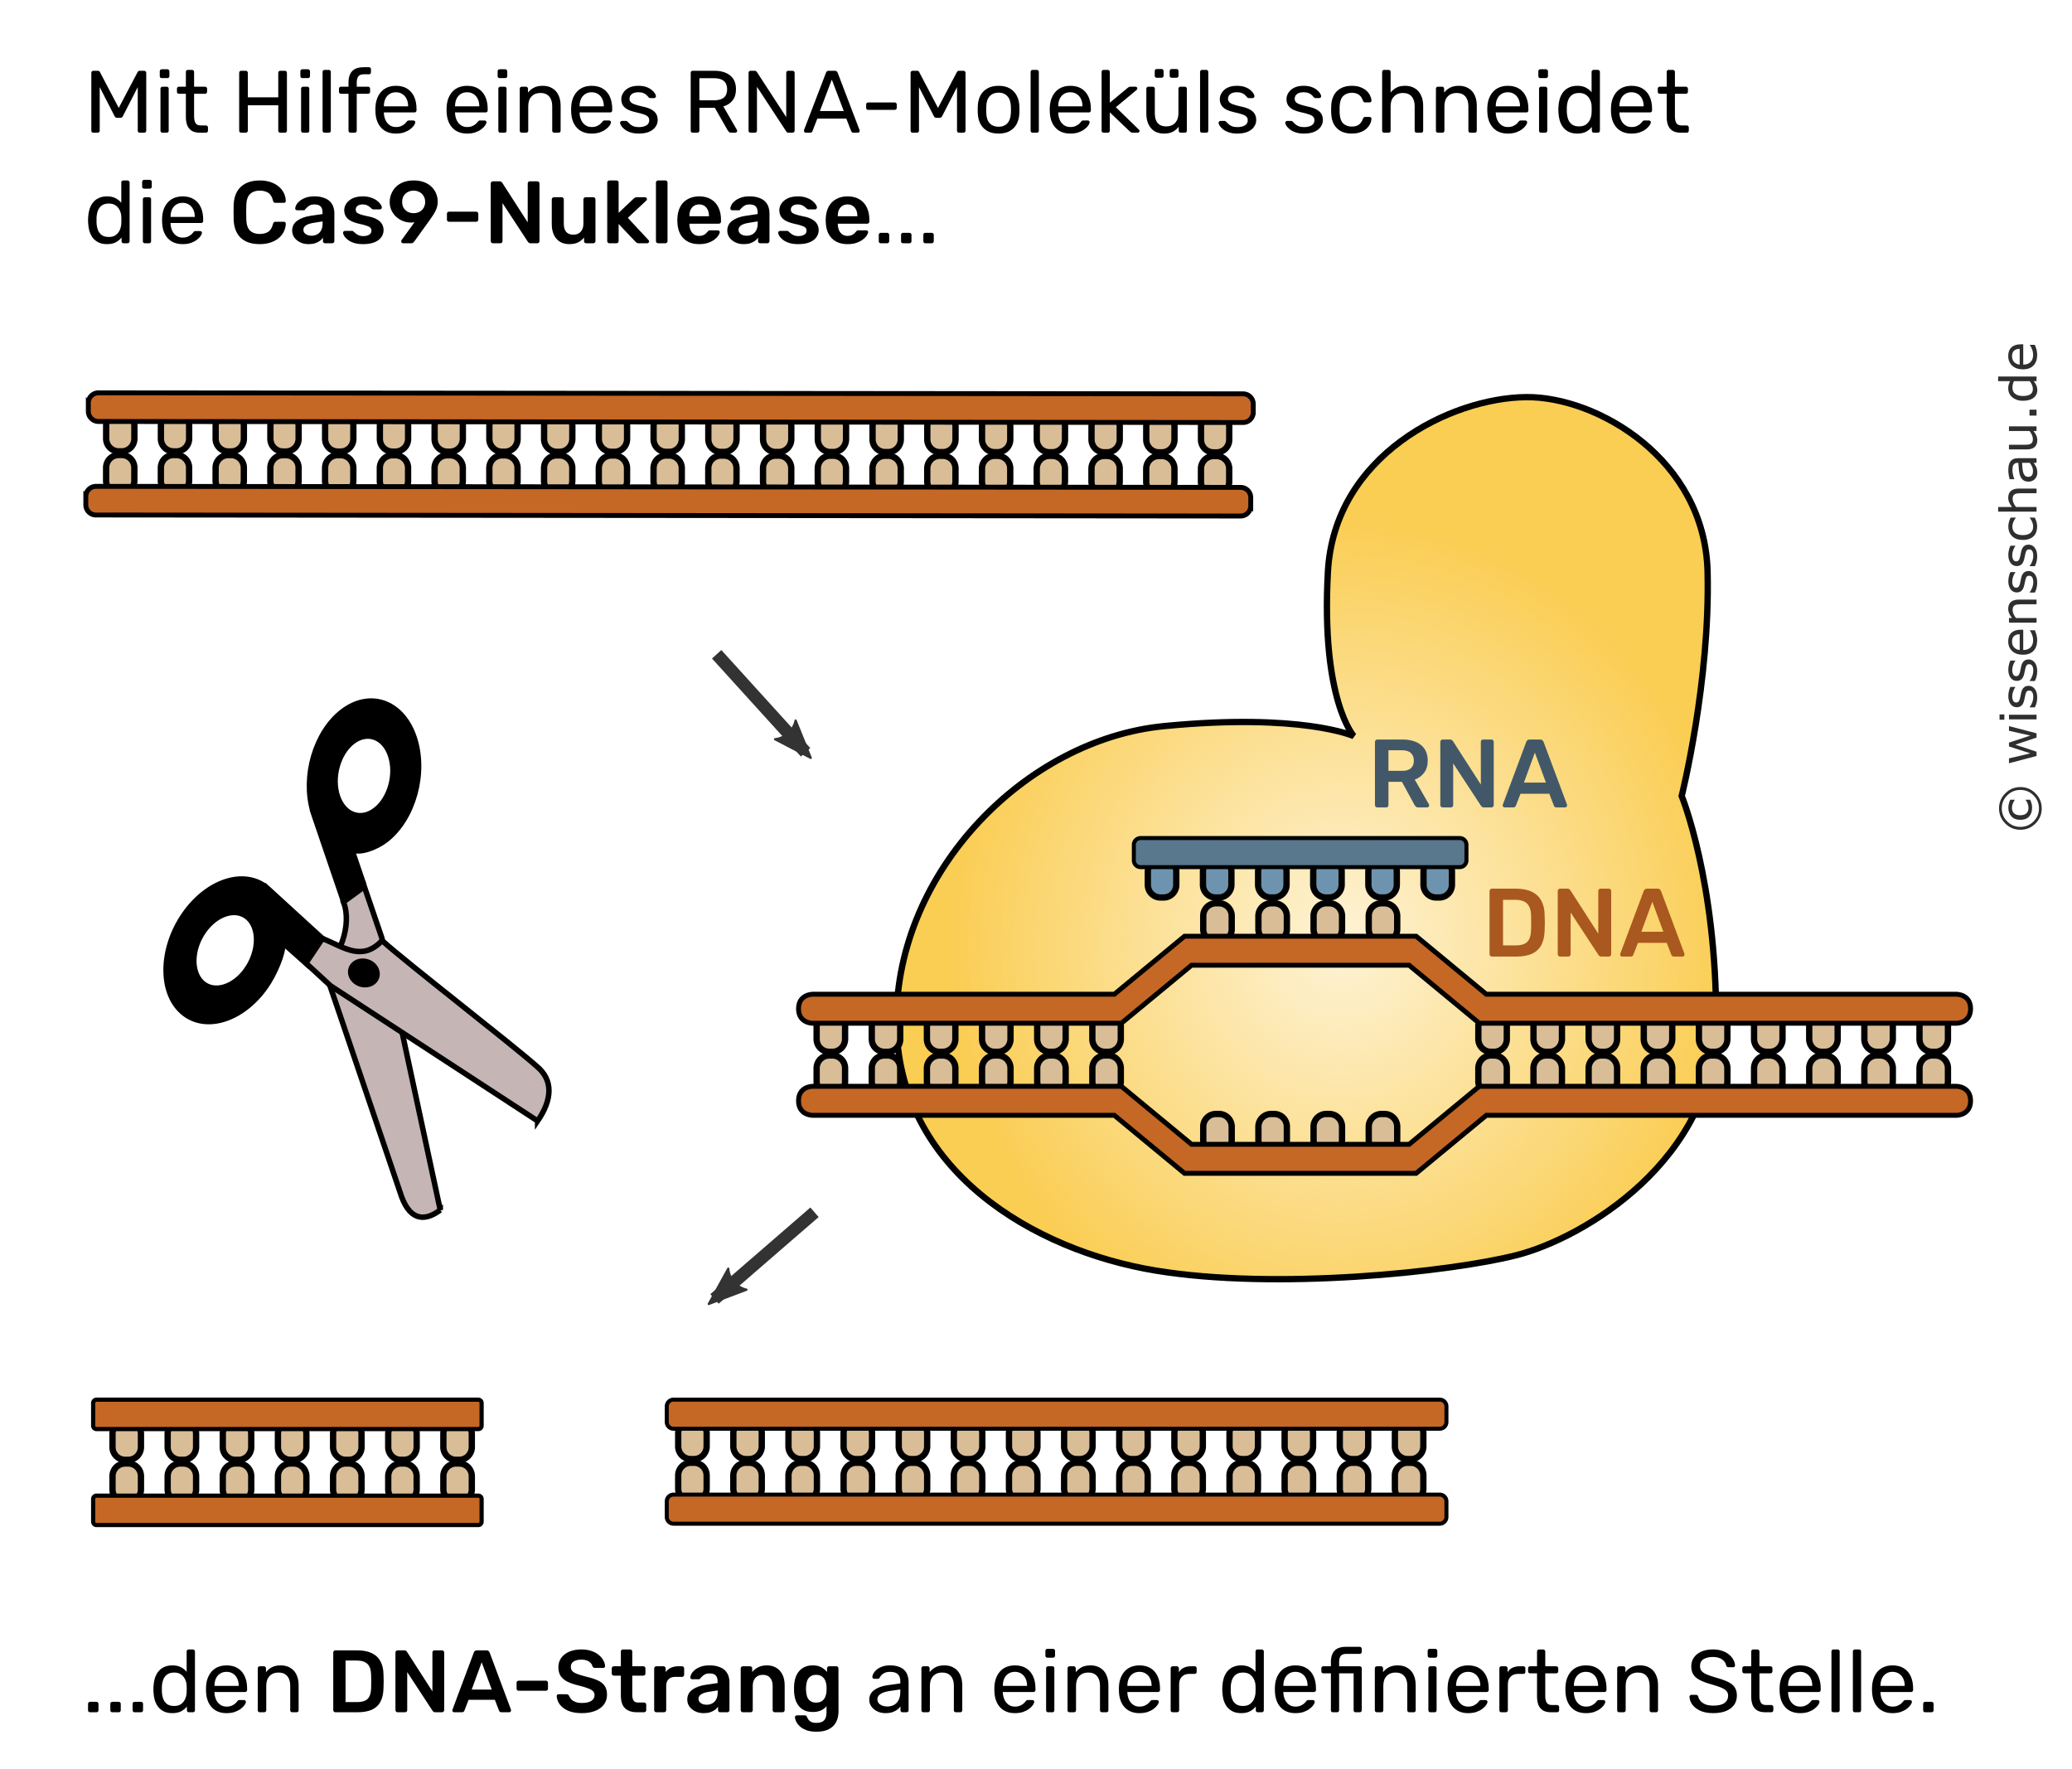 <svg xmlns="http://www.w3.org/2000/svg" xmlns:xlink="http://www.w3.org/1999/xlink" width="328" height="280" overflow="visible"><defs><radialGradient id="a" gradientUnits="userSpaceOnUse" cx="0" cy="0" r="21.268" gradientTransform="matrix(1 0 0 3.43 116.819 182.118)"><stop offset="0" stop-color="#fff"/><stop offset="1" stop-color="#f6dcc3"/></radialGradient><radialGradient gradientUnits="userSpaceOnUse" r="41.181" cy="51.933" cx="96.001" id="c"><stop offset=".006" stop-color="#fff"/><stop offset="1" stop-color="#ff0"/></radialGradient><radialGradient gradientUnits="userSpaceOnUse" r="5.89" cy="213.986" cx="254.317" id="j"><stop offset=".034" stop-color="#d3d9d3"/><stop offset=".454" stop-color="#969996"/><stop offset="1" stop-color="#565b5a"/></radialGradient><radialGradient gradientUnits="userSpaceOnUse" r="5.89" cy="213.986" cx="254.317" id="e"><stop offset=".034" stop-color="#d3d9d3"/><stop offset=".454" stop-color="#969996"/><stop offset="1" stop-color="#565b5a"/></radialGradient><radialGradient gradientUnits="userSpaceOnUse" r="5.89" cy="213.986" cx="254.317" id="f"><stop offset=".034" stop-color="#d3d9d3"/><stop offset=".454" stop-color="#969996"/><stop offset="1" stop-color="#565b5a"/></radialGradient><radialGradient gradientUnits="userSpaceOnUse" r="5.89" cy="213.986" cx="254.317" id="g"><stop offset=".034" stop-color="#d3d9d3"/><stop offset=".454" stop-color="#969996"/><stop offset="1" stop-color="#565b5a"/></radialGradient><radialGradient gradientUnits="userSpaceOnUse" r="5.89" cy="213.986" cx="254.317" id="h"><stop offset=".034" stop-color="#d3d9d3"/><stop offset=".454" stop-color="#969996"/><stop offset="1" stop-color="#565b5a"/></radialGradient><radialGradient xlink:href="#m" id="n" cx="216.16" cy="250.046" fx="216.16" fy="250.046" r="68.089" gradientTransform="matrix(.949 .02 -.022 1.024 18.853 -9.29)" gradientUnits="userSpaceOnUse"/><linearGradient id="m"><stop offset="0" stop-color="#face58" stop-opacity=".247"/><stop offset="1" stop-color="#facd53"/></linearGradient><linearGradient id="i"><stop offset="0" stop-color="#e32a2b" stop-opacity=".275"/><stop offset=".159" stop-color="#fff"/><stop offset="1" stop-color="#e32a2b" stop-opacity="0"/></linearGradient><linearGradient y2="67.916" x2="150.5" y1="67.916" x1="40.667" gradientUnits="userSpaceOnUse" id="b"><stop offset=".017" stop-color="#e4bc96"/><stop offset=".076" stop-color="#e5c09c"/><stop offset=".154" stop-color="#eacaac"/><stop offset=".241" stop-color="#f1dbc7"/><stop offset=".335" stop-color="#faf3ec"/><stop offset=".376" stop-color="#fff"/><stop offset=".443" stop-color="#f8ede2"/><stop offset=".523" stop-color="#f0dbc7"/><stop offset=".611" stop-color="#ebcdb1"/><stop offset=".707" stop-color="#e7c3a2"/><stop offset=".819" stop-color="#e5be99"/><stop offset=".983" stop-color="#e4bc96"/></linearGradient><linearGradient id="d"><stop offset="0" stop-color="#f0f7fa"/><stop offset="1" stop-color="#f0f7fa"/></linearGradient><linearGradient id="l"><stop offset="0" stop-color="#e32a2b" stop-opacity=".275"/><stop offset=".159" stop-color="#fff"/><stop offset="1" stop-color="#e32a2b" stop-opacity="0"/></linearGradient><linearGradient id="k"><stop offset="0" stop-color="#e32a2b" stop-opacity=".275"/><stop offset=".159" stop-color="#fff"/><stop offset="1" stop-color="#e32a2b" stop-opacity="0"/></linearGradient><marker orient="auto" refY="0" refX="0" id="o" overflow="visible"><path d="M-5.231-2.42L1.324-.01-5.231 2.401c1.047-1.423 1.041-3.37 0-4.821z" stroke-linejoin="round" font-size="12" fill-rule="evenodd" stroke="#333" stroke-width=".375" fill="#333"/></marker></defs><path fill="#fff" d="M0 0h328v280H0z"/><g aria-label="© wissensschau.de" style="line-height:0%;-inkscape-font-specification:Verdana" font-weight="400" font-family="Verdana" fill="#2f2f2f" font-size="8"><path d="M319.828 124.569q1.399 0 2.391.992.988.988.988 2.387 0 1.398-.988 2.391-.992.988-2.391.988-1.398 0-2.387-.988-.992-.992-.992-2.391 0-1.399.992-2.387.988-.992 2.387-.992zm0 .453q-1.211 0-2.078.86-.867.855-.867 2.066 0 1.211.867 2.07.867.856 2.078.856 1.211 0 2.078-.856.867-.859.867-2.07 0-1.211-.867-2.066-.867-.859-2.078-.859zm1.551 1.555q.152.336.231.648.074.309.074.613 0 .887-.48 1.402-.48.516-1.395.516-.879 0-1.383-.523-.504-.527-.504-1.395 0-.348.094-.684.094-.336.203-.578h.707v.062q-.156.211-.293.543-.137.328-.137.676 0 .555.336.867.332.309.977.309.621 0 .961-.297.34-.301.34-.879 0-.324-.113-.629-.113-.309-.316-.59v-.062zM318.023 114.924l4.363 1.137v.68l-3.363 1.121 3.363 1.113v.676l-4.363 1.148v-.766l3.379-.801-3.379-1.09v-.606l3.379-1.117-3.379-.758zM317.293 113.076v.828h-.762v-.828zm5.094.047v.734h-4.363v-.734zM321.128 108.545q.598 0 .981.496.383.492.383 1.348 0 .484-.113.891-.117.402-.254.676h-.824v-.039q.262-.348.418-.773.152-.426.152-.816 0-.484-.156-.758-.156-.273-.492-.273-.258 0-.391.148-.133.148-.227.57-.035.156-.082.41-.047.25-.102.457-.152.574-.445.816-.297.238-.727.238-.27 0-.508-.109-.238-.113-.426-.34-.184-.219-.289-.555-.109-.34-.109-.758 0-.391.098-.789.094-.402.231-.668h.785v.039q-.207.281-.348.684-.145.402-.145.789 0 .402.156.68.152.277.457.277.27 0 .406-.168.137-.164.223-.531.047-.203.094-.453.047-.254.086-.422.117-.512.402-.789.289-.277.766-.277zM321.128 104.373q.598 0 .981.496.383.492.383 1.348 0 .484-.113.891-.117.402-.254.676h-.824v-.039q.262-.348.418-.773.152-.426.152-.816 0-.484-.156-.758-.156-.274-.492-.274-.258 0-.391.148-.133.148-.227.57-.035.156-.082.41-.047.25-.102.457-.152.574-.445.817-.297.238-.727.238-.27 0-.508-.109-.238-.113-.426-.34-.184-.219-.289-.555-.109-.34-.109-.758 0-.391.098-.789.094-.402.231-.668h.785v.039q-.207.281-.348.684-.145.402-.145.789 0 .402.156.68.152.277.457.277.27 0 .406-.168.137-.164.223-.531.047-.203.094-.453.047-.254.086-.422.117-.512.402-.789.289-.277.766-.277zM320.281 99.666v3.215q.402 0 .703-.121.297-.121.488-.332.188-.203.281-.48.094-.281.094-.617 0-.445-.176-.894-.18-.453-.351-.645v-.039h.801q.156.371.262.758.105.387.105.812 0 1.086-.586 1.695-.59.609-1.672.609-1.07 0-1.699-.582-.629-.586-.629-1.539 0-.883.516-1.359.516-.48 1.465-.48zm-.562.715q-.578.004-.895.293-.316.285-.316.871 0 .59.348.941.348.348.863.395zM322.386 94.905v.734h-2.484q-.301 0-.562.035-.266.035-.414.129-.164.098-.242.281-.082.184-.082.477 0 .301.148.629.148.328.379.629h3.258v.734h-4.363v-.734h.484q-.285-.344-.445-.711-.16-.367-.16-.754 0-.707.426-1.078.426-.371 1.226-.371zM321.128 90.373q.598 0 .981.496.383.492.383 1.348 0 .484-.113.891-.117.402-.254.676h-.824v-.039q.262-.348.418-.773.152-.426.152-.816 0-.484-.156-.758-.156-.274-.492-.274-.258 0-.391.148-.133.148-.227.57-.035.156-.082.41-.047.25-.102.457-.152.574-.445.817-.297.238-.727.238-.27 0-.508-.109-.238-.113-.426-.34-.184-.219-.289-.555-.109-.34-.109-.758 0-.391.098-.789.094-.402.231-.668h.785v.039q-.207.281-.348.684-.145.402-.145.789 0 .402.156.68.152.277.457.277.27 0 .406-.168.137-.164.223-.531.047-.203.094-.453.047-.254.086-.422.117-.512.402-.789.289-.277.766-.277zM321.128 86.201q.598 0 .981.496.383.492.383 1.348 0 .484-.113.891-.117.402-.254.676h-.824v-.039q.262-.348.418-.773.152-.426.152-.816 0-.484-.156-.758-.156-.274-.492-.274-.258 0-.391.148-.133.148-.227.57-.035.156-.082.41-.047.25-.102.457-.152.574-.445.817-.297.238-.727.238-.27 0-.508-.109-.238-.113-.426-.34-.184-.219-.289-.555-.109-.34-.109-.758 0-.391.098-.789.094-.402.231-.668h.785v.039q-.207.281-.348.684-.145.402-.145.789 0 .402.156.68.152.277.457.277.27 0 .406-.168.137-.164.223-.531.047-.203.094-.453.047-.254.086-.422.117-.512.402-.789.289-.277.766-.277zM322.113 81.92q.176.367.273.699.098.328.098.699 0 .473-.137.867-.141.395-.422.676-.281.285-.711.441-.43.156-1.004.156-1.07 0-1.68-.586-.609-.59-.609-1.555 0-.375.105-.734.105-.363.258-.664h.816v.039q-.262.336-.402.695-.141.355-.141.695 0 .625.422.988.418.359 1.23.359.789 0 1.215-.351.422-.355.422-.996 0-.223-.059-.453-.059-.23-.152-.414-.082-.16-.172-.301-.094-.141-.16-.223v-.039zM322.386 77.326v.734h-2.484q-.301 0-.562.035-.266.035-.414.129-.164.098-.242.281-.082.184-.082.477 0 .301.148.629.148.328.379.629h3.258v.734h-6.078v-.734h2.199q-.285-.344-.445-.711-.16-.367-.16-.754 0-.707.426-1.078.426-.371 1.226-.371zM322.386 72.522v.731h-.465q.066.098.188.266.117.164.188.32.09.184.148.422.062.238.062.559 0 .59-.391 1-.391.41-.996.41-.496 0-.801-.211-.309-.215-.484-.609-.176-.398-.238-.957t-.094-1.199h-.113q-.25 0-.414.09-.164.086-.258.25-.09.156-.121.375-.031.219-.031.457 0 .289.078.644.074.355.219.734v.039h-.746q-.059-.215-.129-.621-.07-.406-.07-.801 0-.461.078-.801.074-.344.258-.594.18-.246.465-.375.285-.129.707-.129zm-1.074.731h-1.215q.019.336.059.793.039.453.113.719.09.316.281.512.188.195.519.195.375 0 .566-.227.188-.227.188-.692 0-.387-.148-.707-.152-.32-.363-.594zM322.386 67.483v.734h-.484q.293.371.449.711.156.34.156.75 0 .687-.418 1.07-.422.383-1.234.383h-2.832v-.734h2.484q.332 0 .57-.031.234-.031.402-.133.172-.105.25-.274.078-.168.078-.488 0-.285-.148-.621-.148-.34-.379-.633h-3.258v-.734zM322.386 64.838v.934h-1.113v-.934zM322.386 59.592v.734h-.457q.273.316.426.66.152.344.152.746 0 .781-.602 1.242-.602.457-1.668.457-.555 0-.988-.156-.434-.16-.738-.43-.297-.266-.453-.617-.156-.355-.156-.734 0-.344.074-.609.07-.266.223-.559h-1.891v-.734zm-1.074.734h-2.504q-.133.297-.184.531-.051.234-.051.512 0 .617.43.961.43.344 1.219.344.777 0 1.183-.266.402-.266.402-.852 0-.312-.137-.633-.141-.32-.359-.598zM320.281 54.495v3.215q.402 0 .703-.121.297-.121.488-.332.188-.203.281-.48.094-.281.094-.617 0-.445-.176-.894-.18-.453-.351-.644v-.039h.801q.156.371.262.758.105.387.105.812 0 1.086-.586 1.695-.59.609-1.672.609-1.07 0-1.699-.582-.629-.586-.629-1.539 0-.883.516-1.359.516-.48 1.465-.48zm-.562.715q-.578.004-.895.293-.316.285-.316.871 0 .59.348.942.348.348.863.395z" style="line-height:1.25;-inkscape-font-specification:Verdana"/></g><g><g aria-label="Mit Hilfe eines RNA-Moleküls schneidet die Cas9-Nuklease..." style="line-height:1.25;-inkscape-font-specification:'Rubik, Normal';font-variant-ligatures:normal;font-variant-position:normal;font-variant-caps:normal;font-variant-numeric:normal;font-variant-alternates:normal;font-feature-settings:normal;text-indent:0;text-align:start;text-decoration-line:none;text-decoration-style:solid;text-decoration-color:#000;text-transform:none;text-orientation:mixed;white-space:normal;shape-padding:0" font-weight="400" font-size="14" font-family="Rubik" letter-spacing="0" word-spacing="0"><path d="M14.778 21q-.14 0-.238-.084-.084-.098-.084-.238v-9.142q0-.154.084-.238.098-.098.238-.098h.7q.168 0 .252.084.084.084.098.14l2.968 5.656 2.982-5.656q.028-.056.098-.14.084-.084.252-.084h.686q.154 0 .238.098.098.084.098.238v9.142q0 .14-.098.238-.084.084-.238.084h-.686q-.14 0-.238-.084-.084-.098-.084-.238V13.79l-2.338 4.564q-.056.14-.168.224-.112.07-.28.07h-.434q-.182 0-.294-.07-.098-.084-.168-.224l-2.338-4.564v6.888q0 .14-.098.238-.084.084-.224.084zM25.725 21q-.14 0-.238-.084-.084-.098-.084-.238v-6.636q0-.14.084-.224.098-.098.238-.098h.672q.14 0 .224.098.084.084.084.224v6.636q0 .14-.084.238-.084.084-.224.084zm-.112-8.638q-.14 0-.238-.084-.084-.098-.084-.238v-.756q0-.14.084-.224.098-.098.238-.098h.882q.14 0 .224.098.098.084.098.224v.756q0 .14-.098.238-.084.084-.224.084zM31.636 21q-.784 0-1.274-.294-.49-.308-.714-.854-.224-.56-.224-1.316V14.84h-1.092q-.14 0-.238-.084-.084-.098-.084-.238v-.476q0-.14.084-.224.098-.098.238-.098h1.092v-2.338q0-.14.084-.224.098-.098.238-.098h.658q.14 0 .224.098.098.084.098.224v2.338h1.736q.14 0 .224.098.098.084.098.224v.476q0 .14-.098.238-.084.084-.224.084h-1.736v3.598q0 .658.224 1.036t.798.378h.854q.14 0 .224.098.098.084.098.224v.504q0 .14-.098.238-.084.084-.224.084zM38.184 21q-.154 0-.238-.084-.084-.098-.084-.238v-9.142q0-.154.084-.238.084-.098.238-.098h.714q.154 0 .238.098.098.084.098.238V15.4h4.816v-3.864q0-.154.084-.238.098-.098.238-.098h.714q.154 0 .238.098.098.084.098.238v9.142q0 .14-.098.238-.084.084-.238.084h-.714q-.14 0-.238-.084-.084-.098-.084-.238V16.66h-4.816v4.018q0 .14-.098.238-.084.084-.238.084zM47.983 21q-.14 0-.238-.084-.084-.098-.084-.238v-6.636q0-.14.084-.224.098-.098.238-.098h.672q.14 0 .224.098.084.084.084.224v6.636q0 .14-.084.238-.084.084-.224.084zm-.112-8.638q-.14 0-.238-.084-.084-.098-.084-.238v-.756q0-.14.084-.224.098-.098.238-.098h.882q.14 0 .224.098.098.084.098.224v.756q0 .14-.098.238-.084.084-.224.084zM51.387 21q-.14 0-.238-.084-.084-.098-.084-.238v-9.296q0-.14.084-.224.098-.098.238-.098h.658q.154 0 .238.098.084.084.084.224v9.296q0 .14-.084.238-.084.084-.238.084zM55.492 21q-.14 0-.238-.084-.084-.098-.084-.238V14.84h-1.19q-.14 0-.238-.084-.084-.098-.084-.238v-.476q0-.14.084-.224.098-.098.238-.098h1.19v-.7q0-.714.238-1.246.238-.546.756-.84.532-.294 1.414-.294h.84q.14 0 .224.098.084.084.084.224v.476q0 .14-.084.238-.084.084-.224.084h-.812q-.658 0-.896.35-.238.336-.238.98v.63h1.806q.14 0 .224.098.084.084.084.224v.476q0 .14-.084.238-.084.084-.224.084h-1.806v5.838q0 .14-.098.238-.084.084-.224.084zM62.672 21.14q-1.442 0-2.296-.882-.854-.896-.938-2.436-.014-.182-.014-.462 0-.294.014-.476.056-.994.462-1.736.406-.756 1.106-1.162.714-.406 1.666-.406 1.064 0 1.778.448.728.448 1.106 1.274.378.826.378 1.932v.238q0 .154-.098.238-.084.084-.224.084h-4.844v.126q.028.574.252 1.078.224.49.644.798.42.308 1.008.308.504 0 .84-.154.336-.154.546-.336.21-.196.28-.294.126-.182.196-.21.07-.042.224-.042h.672q.14 0 .224.084.098.07.084.21-.014.21-.224.518-.21.294-.602.588t-.952.49q-.56.182-1.288.182zm-1.904-4.312h3.836v-.042q0-.63-.238-1.12-.224-.49-.658-.77-.434-.294-1.036-.294-.602 0-1.036.294-.42.28-.644.77-.224.49-.224 1.12zM73.938 21.14q-1.442 0-2.296-.882-.854-.896-.938-2.436-.014-.182-.014-.462 0-.294.014-.476.056-.994.462-1.736.406-.756 1.106-1.162.714-.406 1.666-.406 1.064 0 1.778.448.728.448 1.106 1.274.378.826.378 1.932v.238q0 .154-.098.238-.084.084-.224.084h-4.844v.126q.028.574.252 1.078.224.49.644.798.42.308 1.008.308.504 0 .84-.154.336-.154.546-.336.21-.196.28-.294.126-.182.196-.21.07-.042.224-.042h.672q.14 0 .224.084.098.07.084.21-.014.21-.224.518-.21.294-.602.588t-.952.49q-.56.182-1.288.182zm-1.904-4.312h3.836v-.042q0-.63-.238-1.12-.224-.49-.658-.77-.434-.294-1.036-.294-.602 0-1.036.294-.42.28-.644.77-.224.49-.224 1.12zM79.209 21q-.14 0-.238-.084-.084-.098-.084-.238v-6.636q0-.14.084-.224.098-.098.238-.098h.672q.14 0 .224.098.084.084.084.224v6.636q0 .14-.084.238-.084.084-.224.084zm-.112-8.638q-.14 0-.238-.084-.084-.098-.084-.238v-.756q0-.14.084-.224.098-.098.238-.098h.882q.14 0 .224.098.098.084.098.224v.756q0 .14-.098.238-.084.084-.224.084zM82.6 21q-.14 0-.238-.084-.084-.098-.084-.238v-6.636q0-.14.084-.224.098-.098.238-.098h.658q.14 0 .224.098.098.084.098.224v.616q.364-.476.91-.77.56-.308 1.428-.308.91 0 1.54.406.644.392.966 1.106.322.7.322 1.638v3.948q0 .14-.084.238-.084.084-.224.084h-.7q-.14 0-.238-.084-.084-.098-.084-.238V16.8q0-.98-.476-1.526-.476-.56-1.4-.56-.868 0-1.4.56-.518.546-.518 1.526v3.878q0 .14-.098.238Q83.44 21 83.3 21zM93.653 21.14q-1.442 0-2.296-.882-.854-.896-.938-2.436-.014-.182-.014-.462 0-.294.014-.476.056-.994.462-1.736.406-.756 1.106-1.162.714-.406 1.666-.406 1.064 0 1.778.448.728.448 1.106 1.274.378.826.378 1.932v.238q0 .154-.098.238-.084.084-.224.084h-4.844v.126q.028.574.252 1.078.224.49.644.798.42.308 1.008.308.504 0 .84-.154.336-.154.546-.336.21-.196.28-.294.126-.182.196-.21.07-.042.224-.042h.672q.14 0 .224.084.098.07.084.21-.014.21-.224.518-.21.294-.602.588t-.952.49q-.56.182-1.288.182zm-1.904-4.312h3.836v-.042q0-.63-.238-1.12-.224-.49-.658-.77-.434-.294-1.036-.294-.602 0-1.036.294-.42.28-.644.77-.224.49-.224 1.12zM101.122 21.14q-.784 0-1.344-.196t-.91-.476q-.35-.28-.532-.56-.168-.28-.182-.448-.014-.154.098-.238.112-.084.224-.084h.616q.084 0 .126.028.056.014.14.112.182.196.406.392.224.196.546.322.336.126.826.126.714 0 1.176-.266.462-.28.462-.812 0-.35-.196-.56-.182-.21-.672-.378-.476-.168-1.316-.35-.84-.196-1.33-.476-.49-.294-.7-.686-.21-.406-.21-.91 0-.518.308-.994.308-.49.896-.798.602-.308 1.498-.308.728 0 1.246.182t.854.462q.336.266.504.532.168.266.182.448.014.14-.084.238-.098.084-.224.084h-.588q-.098 0-.168-.042-.056-.042-.112-.098-.14-.182-.336-.364-.182-.182-.49-.294-.294-.126-.784-.126-.7 0-1.05.294-.35.294-.35.742 0 .266.154.476.154.21.588.378.434.168 1.288.364.924.182 1.456.49.532.308.756.714.224.406.224.938 0 .588-.35 1.078-.336.49-1.008.784-.658.28-1.638.28zM109.661 21q-.154 0-.238-.084-.084-.098-.084-.238v-9.142q0-.154.084-.238.084-.098.238-.098h3.416q1.582 0 2.506.742.924.742.924 2.198 0 1.078-.546 1.764-.532.672-1.456.938l2.156 3.724q.042.084.042.154 0 .112-.098.196-.084.084-.196.084h-.672q-.238 0-.35-.126-.112-.126-.196-.252l-2.03-3.556h-2.45v3.612q0 .14-.098.238-.084.084-.238.084zm1.05-5.124h2.31q1.05 0 1.568-.434.518-.448.518-1.316 0-.854-.518-1.302-.504-.448-1.568-.448h-2.31zM118.821 21q-.154 0-.238-.084-.084-.098-.084-.238v-9.142q0-.154.084-.238.084-.098.238-.098h.644q.168 0 .252.084.084.07.098.112l4.648 7.14v-7q0-.154.084-.238.084-.098.238-.098h.672q.154 0 .238.098.098.084.098.238v9.128q0 .14-.098.238-.084.098-.224.098h-.672q-.154 0-.238-.084-.07-.084-.098-.112l-4.634-7.07v6.944q0 .14-.098.238-.084.084-.238.084zM127.548 21q-.112 0-.196-.084t-.084-.196q0-.07.014-.154l3.472-9.058q.056-.14.154-.224.098-.084.294-.084h.952q.182 0 .28.084.112.084.168.224l3.458 9.058q.028.084.028.154 0 .112-.084.196t-.196.084h-.714q-.168 0-.252-.084-.07-.084-.098-.154l-.77-1.988h-4.592l-.77 1.988q-.014.07-.098.154-.084.084-.252.084zm2.24-3.43h3.78l-1.89-4.97zM137.436 17.388q-.14 0-.238-.084-.084-.098-.084-.238v-.532q0-.14.084-.224.098-.098.238-.098h4.2q.14 0 .224.098.098.084.098.224v.532q0 .14-.098.238-.084.084-.224.084zM144.469 21q-.14 0-.238-.084-.084-.098-.084-.238v-9.142q0-.154.084-.238.098-.098.238-.098h.7q.168 0 .252.084.084.084.098.14l2.968 5.656 2.982-5.656q.028-.056.098-.14.084-.084.252-.084h.686q.154 0 .238.098.098.084.098.238v9.142q0 .14-.098.238-.084.084-.238.084h-.686q-.14 0-.238-.084-.084-.098-.084-.238V13.79l-2.338 4.564q-.056.14-.168.224-.112.07-.28.07h-.434q-.182 0-.294-.07-.098-.084-.168-.224l-2.338-4.564v6.888q0 .14-.098.238-.084.084-.224.084zM158.076 21.14q-1.064 0-1.778-.406t-1.092-1.12q-.378-.728-.42-1.652-.014-.238-.014-.602 0-.378.014-.602.042-.938.42-1.652.392-.714 1.106-1.12.714-.406 1.764-.406t1.764.406q.714.406 1.092 1.12.392.714.434 1.652.014.224.014.602 0 .364-.014.602-.042.924-.42 1.652-.378.714-1.092 1.12-.714.406-1.778.406zm0-1.078q.868 0 1.386-.546.518-.56.56-1.624.014-.21.014-.532 0-.322-.014-.532-.042-1.064-.56-1.61-.518-.56-1.386-.56-.868 0-1.4.56-.518.546-.546 1.61-.014.21-.014.532 0 .322.014.532.028 1.064.546 1.624.532.546 1.4.546zM163.469 21q-.14 0-.238-.084-.084-.098-.084-.238v-9.296q0-.14.084-.224.098-.098.238-.098h.658q.154 0 .238.098.084.084.084.224v9.296q0 .14-.084.238-.084.084-.238.084zM169.422 21.14q-1.442 0-2.296-.882-.854-.896-.938-2.436-.014-.182-.014-.462 0-.294.014-.476.056-.994.462-1.736.406-.756 1.106-1.162.714-.406 1.666-.406 1.064 0 1.778.448.728.448 1.106 1.274.378.826.378 1.932v.238q0 .154-.098.238-.084.084-.224.084h-4.844v.126q.028.574.252 1.078.224.49.644.798.42.308 1.008.308.504 0 .84-.154.336-.154.546-.336.21-.196.28-.294.126-.182.196-.21.07-.042.224-.042h.672q.14 0 .224.084.098.07.084.21-.014.21-.224.518-.21.294-.602.588t-.952.49q-.56.182-1.288.182zm-1.904-4.312h3.836v-.042q0-.63-.238-1.12-.224-.49-.658-.77-.434-.294-1.036-.294-.602 0-1.036.294-.42.28-.644.77-.224.49-.224 1.12zM174.708 21q-.14 0-.238-.084-.084-.098-.084-.238v-9.296q0-.14.084-.224.098-.098.238-.098h.658q.14 0 .224.098.098.084.098.224v4.872l2.758-2.296q.168-.14.252-.182.098-.056.308-.056h.742q.126 0 .21.084.084.084.084.21 0 .056-.042.126-.028.07-.126.14l-3.234 2.688 3.584 3.486q.168.14.168.252 0 .126-.084.21-.084.084-.21.084h-.728q-.21 0-.308-.042-.098-.056-.252-.196l-3.122-2.982v2.898q0 .14-.098.238-.084.084-.224.084zM184.252 21.14q-.896 0-1.526-.392-.616-.406-.938-1.12-.322-.714-.322-1.638v-3.948q0-.14.084-.224.098-.098.238-.098h.7q.14 0 .224.098.098.084.098.224v3.878q0 2.086 1.82 2.086.868 0 1.386-.546.532-.56.532-1.54v-3.878q0-.14.084-.224.098-.098.238-.098h.686q.154 0 .238.098.084.084.084.224v6.636q0 .14-.084.238-.084.084-.238.084h-.644q-.14 0-.238-.084-.084-.098-.084-.238v-.616q-.378.49-.924.784-.532.294-1.414.294zm1.232-8.834q-.14 0-.238-.084-.084-.084-.084-.224v-.756q0-.14.084-.224.098-.098.238-.098h.756q.14 0 .224.098.098.084.098.224v.756q0 .14-.098.224-.084.084-.224.084zm-2.38 0q-.14 0-.224-.084-.084-.084-.084-.224v-.756q0-.14.084-.224.084-.098.224-.098h.77q.14 0 .224.098.098.084.098.224v.756q0 .14-.098.224-.084.084-.224.084zM190.294 21q-.14 0-.238-.084-.084-.098-.084-.238v-9.296q0-.14.084-.224.098-.098.238-.098h.658q.154 0 .238.098.084.084.084.224v9.296q0 .14-.084.238-.084.084-.238.084zM195.868 21.14q-.784 0-1.344-.196t-.91-.476q-.35-.28-.532-.56-.168-.28-.182-.448-.014-.154.098-.238.112-.084.224-.084h.616q.084 0 .126.028.056.014.14.112.182.196.406.392.224.196.546.322.336.126.826.126.714 0 1.176-.266.462-.28.462-.812 0-.35-.196-.56-.182-.21-.672-.378-.476-.168-1.316-.35-.84-.196-1.33-.476-.49-.294-.7-.686-.21-.406-.21-.91 0-.518.308-.994.308-.49.896-.798.602-.308 1.498-.308.728 0 1.246.182t.854.462q.336.266.504.532.168.266.182.448.014.14-.084.238-.098.084-.224.084h-.588q-.098 0-.168-.042-.056-.042-.112-.098-.14-.182-.336-.364-.182-.182-.49-.294-.294-.126-.784-.126-.7 0-1.05.294-.35.294-.35.742 0 .266.154.476.154.21.588.378.434.168 1.288.364.924.182 1.456.49.532.308.756.714.224.406.224.938 0 .588-.35 1.078-.336.49-1.008.784-.658.28-1.638.28zM206.423 21.14q-.784 0-1.344-.196t-.91-.476q-.35-.28-.532-.56-.168-.28-.182-.448-.014-.154.098-.238.112-.084.224-.084h.616q.084 0 .126.028.056.014.14.112.182.196.406.392.224.196.546.322.336.126.826.126.714 0 1.176-.266.462-.28.462-.812 0-.35-.196-.56-.182-.21-.672-.378-.476-.168-1.316-.35-.84-.196-1.33-.476-.49-.294-.7-.686-.21-.406-.21-.91 0-.518.308-.994.308-.49.896-.798.602-.308 1.498-.308.728 0 1.246.182t.854.462q.336.266.504.532.168.266.182.448.014.14-.084.238-.098.084-.224.084h-.588q-.098 0-.168-.042-.056-.042-.112-.098-.14-.182-.336-.364-.182-.182-.49-.294-.294-.126-.784-.126-.7 0-1.05.294-.35.294-.35.742 0 .266.154.476.154.21.588.378.434.168 1.288.364.924.182 1.456.49.532.308.756.714.224.406.224.938 0 .588-.35 1.078-.336.49-1.008.784-.658.28-1.638.28zM213.98 21.14q-.994 0-1.722-.378-.714-.392-1.106-1.106-.392-.728-.42-1.736-.014-.21-.014-.56 0-.35.014-.56.028-1.008.42-1.722.392-.728 1.106-1.106.728-.392 1.722-.392.812 0 1.386.224.588.224.966.574t.56.756q.196.406.21.77.014.14-.084.224-.098.084-.238.084h-.672q-.14 0-.21-.056-.07-.07-.14-.224-.252-.686-.686-.966-.434-.28-1.078-.28-.84 0-1.372.518-.518.518-.56 1.666-.014.504 0 .98.042 1.162.56 1.68.532.504 1.372.504.644 0 1.078-.28.434-.28.686-.966.07-.154.14-.21.07-.07.21-.07h.672q.14 0 .238.084.098.084.084.224-.014.294-.126.602t-.364.63q-.238.308-.602.56-.364.238-.882.392-.504.14-1.148.14zM219.114 21q-.14 0-.238-.084-.084-.098-.084-.238v-9.296q0-.14.084-.224.098-.098.238-.098h.7q.154 0 .238.098.084.084.084.224v3.262q.378-.476.924-.77.546-.294 1.386-.294.91 0 1.54.406.644.392.966 1.106.336.7.336 1.638v3.948q0 .14-.084.238-.084.084-.238.084h-.7q-.14 0-.238-.084-.084-.098-.084-.238V16.8q0-.98-.476-1.526-.476-.56-1.4-.56-.868 0-1.4.56-.532.546-.532 1.526v3.878q0 .14-.084.238-.084.084-.238.084zM227.631 21q-.14 0-.238-.084-.084-.098-.084-.238v-6.636q0-.14.084-.224.098-.098.238-.098h.658q.14 0 .224.098.098.084.098.224v.616q.364-.476.91-.77.56-.308 1.428-.308.91 0 1.54.406.644.392.966 1.106.322.7.322 1.638v3.948q0 .14-.084.238-.084.084-.224.084h-.7q-.14 0-.238-.084-.084-.098-.084-.238V16.8q0-.98-.476-1.526-.476-.56-1.4-.56-.868 0-1.4.56-.518.546-.518 1.526v3.878q0 .14-.098.238-.084.084-.224.084zM238.684 21.14q-1.442 0-2.296-.882-.854-.896-.938-2.436-.014-.182-.014-.462 0-.294.014-.476.056-.994.462-1.736.406-.756 1.106-1.162.714-.406 1.666-.406 1.064 0 1.778.448.728.448 1.106 1.274.378.826.378 1.932v.238q0 .154-.098.238-.084.084-.224.084h-4.844v.126q.028.574.252 1.078.224.49.644.798.42.308 1.008.308.504 0 .84-.154.336-.154.546-.336.21-.196.28-.294.126-.182.196-.21.07-.042.224-.042h.672q.14 0 .224.084.098.07.084.21-.014.21-.224.518-.21.294-.602.588t-.952.49q-.56.182-1.288.182zm-1.904-4.312h3.836v-.042q0-.63-.238-1.12-.224-.49-.658-.77-.434-.294-1.036-.294-.602 0-1.036.294-.42.28-.644.77-.224.49-.224 1.12zM243.955 21q-.14 0-.238-.084-.084-.098-.084-.238v-6.636q0-.14.084-.224.098-.098.238-.098h.672q.14 0 .224.098.084.084.084.224v6.636q0 .14-.084.238-.084.084-.224.084zm-.112-8.638q-.14 0-.238-.084-.084-.098-.084-.238v-.756q0-.14.084-.224.098-.098.238-.098h.882q.14 0 .224.098.098.084.098.224v.756q0 .14-.098.238-.084.084-.224.084zM249.684 21.14q-.77 0-1.33-.266-.56-.28-.924-.742-.35-.476-.532-1.078-.168-.602-.196-1.274-.014-.224-.014-.42 0-.196.014-.42.028-.658.196-1.26.182-.602.532-1.078.364-.476.924-.742.56-.28 1.33-.28.826 0 1.372.294.546.294.896.728v-3.22q0-.14.084-.224.098-.098.238-.098h.672q.14 0 .224.098.098.084.098.224v9.296q0 .14-.098.238-.084.084-.224.084h-.63q-.154 0-.238-.084-.084-.098-.084-.238v-.588q-.35.448-.91.756-.56.294-1.4.294zm.294-1.134q.7 0 1.12-.322.42-.322.63-.812.21-.504.224-1.022.014-.224.014-.532 0-.322-.014-.546-.014-.49-.238-.966-.21-.476-.644-.784-.42-.308-1.092-.308-.714 0-1.134.322-.42.308-.602.826-.182.504-.21 1.092-.014.406 0 .812.028.588.21 1.106.182.504.602.826.42.308 1.134.308zM258.262 21.14q-1.442 0-2.296-.882-.854-.896-.938-2.436-.014-.182-.014-.462 0-.294.014-.476.056-.994.462-1.736.406-.756 1.106-1.162.714-.406 1.666-.406 1.064 0 1.778.448.728.448 1.106 1.274.378.826.378 1.932v.238q0 .154-.098.238-.084.084-.224.084h-4.844v.126q.028.574.252 1.078.224.49.644.798.42.308 1.008.308.504 0 .84-.154.336-.154.546-.336.21-.196.28-.294.126-.182.196-.21.07-.042.224-.042h.672q.14 0 .224.084.098.07.084.21-.014.21-.224.518-.21.294-.602.588t-.952.49q-.56.182-1.288.182zm-1.904-4.312h3.836v-.042q0-.63-.238-1.12-.224-.49-.658-.77-.434-.294-1.036-.294-.602 0-1.036.294-.42.28-.644.77-.224.49-.224 1.12zM266.053 21q-.784 0-1.274-.294-.49-.308-.714-.854-.224-.56-.224-1.316V14.84h-1.092q-.14 0-.238-.084-.084-.098-.084-.238v-.476q0-.14.084-.224.098-.098.238-.098h1.092v-2.338q0-.14.084-.224.098-.098.238-.098h.658q.14 0 .224.098.098.084.098.224v2.338h1.736q.14 0 .224.098.098.084.098.224v.476q0 .14-.098.238-.084.084-.224.084h-1.736v3.598q0 .658.224 1.036t.798.378h.854q.14 0 .224.098.098.084.098.224v.504q0 .14-.098.238-.084.084-.224.084zM16.934 38.64q-.77 0-1.33-.266-.56-.28-.924-.742-.35-.476-.532-1.078-.168-.602-.196-1.274-.014-.224-.014-.42 0-.196.014-.42.028-.658.196-1.26.182-.602.532-1.078.364-.476.924-.742.56-.28 1.33-.28.826 0 1.372.294.546.294.896.728v-3.22q0-.14.084-.224.098-.098.238-.098h.672q.14 0 .224.098.098.084.098.224v9.296q0 .14-.098.238-.084.084-.224.084h-.63q-.154 0-.238-.084-.084-.098-.084-.238v-.588q-.35.448-.91.756-.56.294-1.4.294zm.294-1.134q.7 0 1.12-.322.42-.322.63-.812.21-.504.224-1.022.014-.224.014-.532 0-.322-.014-.546-.014-.49-.238-.966-.21-.476-.644-.784-.42-.308-1.092-.308-.714 0-1.134.322-.42.308-.602.826-.182.504-.21 1.092-.014.406 0 .812.028.588.21 1.106.182.504.602.826.42.308 1.134.308zM22.936 38.5q-.14 0-.238-.084-.084-.098-.084-.238v-6.636q0-.14.084-.224.098-.098.238-.098h.672q.14 0 .224.098.084.084.084.224v6.636q0 .14-.084.238-.084.084-.224.084zm-.112-8.638q-.14 0-.238-.084-.084-.098-.084-.238v-.756q0-.14.084-.224.098-.098.238-.098h.882q.14 0 .224.098.098.084.098.224v.756q0 .14-.098.238-.084.084-.224.084zM28.902 38.64q-1.442 0-2.296-.882-.854-.896-.938-2.436-.014-.182-.014-.462 0-.294.014-.476.056-.994.462-1.736.406-.756 1.106-1.162.714-.406 1.666-.406 1.064 0 1.778.448.728.448 1.106 1.274.378.826.378 1.932v.238q0 .154-.098.238-.084.084-.224.084h-4.844v.126q.028.574.252 1.078.224.49.644.798.42.308 1.008.308.504 0 .84-.154.336-.154.546-.336.21-.196.28-.294.126-.182.196-.21.07-.042.224-.042h.672q.14 0 .224.084.098.07.084.21-.014.21-.224.518-.21.294-.602.588t-.952.49q-.56.182-1.288.182zm-1.904-4.312h3.836v-.042q0-.63-.238-1.12-.224-.49-.658-.77-.434-.294-1.036-.294-.602 0-1.036.294-.42.28-.644.77-.224.49-.224 1.12z"/><path d="M41.106 38.64q-1.302 0-2.212-.448-.896-.462-1.372-1.302-.476-.854-.532-2.044-.014-.574-.014-1.232t.014-1.26q.056-1.176.532-2.03.49-.854 1.386-1.302.91-.462 2.198-.462.952 0 1.708.252t1.288.7q.532.434.826 1.022.294.588.308 1.274.014.126-.084.21-.084.084-.21.084h-1.33q-.154 0-.252-.07-.098-.084-.14-.266-.224-.924-.77-1.26-.546-.336-1.358-.336-.938 0-1.498.532-.56.518-.602 1.722-.042 1.148 0 2.352t.602 1.736q.56.518 1.498.518.812 0 1.358-.336.546-.35.77-1.26.042-.196.14-.266t.252-.07h1.33q.126 0 .21.084.098.084.084.21-.014.686-.308 1.274t-.826 1.036q-.532.434-1.288.686-.756.252-1.708.252zM48.842 38.64q-.728 0-1.316-.28-.588-.294-.938-.77-.336-.49-.336-1.092 0-.98.784-1.554.798-.588 2.1-.784l1.918-.28v-.294q0-.588-.294-.91-.294-.322-1.008-.322-.406 0-.672.14-.266.126-.448.308l-.308.308q-.042.098-.098.14-.042.028-.112.028h-1.078q-.126 0-.224-.084-.084-.084-.084-.224.014-.224.182-.546.168-.322.532-.616.364-.308.938-.518.574-.21 1.386-.21.882 0 1.484.224.616.21.98.574t.532.854q.168.49.168 1.036v4.396q0 .14-.098.238-.098.098-.238.098h-1.134q-.154 0-.252-.098-.084-.098-.084-.238v-.546q-.182.266-.49.504-.308.224-.756.378-.434.14-1.036.14zm.476-1.33q.49 0 .882-.21.406-.21.63-.644.238-.448.238-1.12v-.294l-1.4.224q-.826.126-1.232.406t-.406.686q0 .308.182.532.196.21.49.322.294.098.616.098zM57.471 38.64q-.84 0-1.442-.196-.588-.196-.966-.49t-.56-.588q-.182-.294-.196-.49-.014-.154.084-.238.112-.098.238-.098h1.106q.056 0 .098.014t.112.084q.182.154.378.322.21.168.49.294.28.112.7.112.546 0 .91-.21.378-.224.378-.63 0-.294-.168-.476-.154-.182-.588-.322-.434-.154-1.232-.322-.784-.182-1.302-.462t-.77-.7q-.252-.42-.252-.98 0-.546.322-1.036.336-.504.98-.826.658-.322 1.624-.322.756 0 1.316.196.56.182.924.462.378.28.574.574.196.28.21.49.014.154-.084.252-.098.084-.224.084h-1.036q-.07 0-.126-.028-.056-.028-.112-.07-.154-.14-.336-.294-.182-.154-.448-.266-.252-.126-.672-.126-.532 0-.812.238-.28.224-.28.574 0 .238.126.42.14.168.546.322t1.232.322q.938.168 1.484.504.56.322.784.756.238.42.238.938 0 .63-.378 1.134-.364.504-1.092.798-.714.28-1.778.28zM63.802 38.5q-.126 0-.21-.084-.084-.098-.084-.224 0-.07.014-.112.028-.042.042-.07l2.058-2.842q-.28.07-.588.056-.7-.014-1.316-.266-.602-.266-1.064-.7-.448-.448-.714-1.022-.252-.588-.252-1.274 0-.63.238-1.232.238-.616.7-1.106.476-.49 1.176-.77.714-.294 1.666-.294.938 0 1.652.266t1.19.742q.49.462.728 1.064.252.602.252 1.274 0 .602-.196 1.12-.196.518-.49.952-.28.42-.56.826l-2.464 3.416q-.056.07-.168.182-.098.098-.308.098zm1.68-4.76q.504 0 .91-.21.42-.224.658-.616.252-.406.252-.952 0-.56-.252-.952-.238-.406-.658-.616-.42-.224-.91-.224-.504 0-.924.224-.406.21-.658.616-.238.392-.238.952 0 .546.238.952.252.392.658.616.42.21.924.21zM71.085 35.098q-.154 0-.252-.098-.084-.098-.084-.238v-.924q0-.14.084-.238.098-.098.252-.098h4.298q.14 0 .238.098.098.098.098.238v.924q0 .14-.098.238-.098.098-.238.098zM78.022 38.5q-.14 0-.238-.098-.098-.098-.098-.238V29.05q0-.154.098-.252t.238-.098h1.078q.196 0 .28.098.098.084.126.126l4.032 6.272V29.05q0-.154.084-.252.098-.098.252-.098h1.176q.154 0 .252.098t.098.252v9.1q0 .154-.098.252t-.238.098h-1.092q-.196 0-.28-.098-.084-.098-.126-.126l-4.018-6.132v6.02q0 .14-.098.238-.098.098-.252.098zM90.118 38.64q-.854 0-1.484-.378-.616-.392-.952-1.092-.336-.714-.336-1.68v-3.934q0-.14.098-.238.098-.098.238-.098h1.232q.154 0 .238.098.098.098.098.238v3.85q0 1.736 1.526 1.736.728 0 1.148-.462.434-.462.434-1.274v-3.85q0-.14.098-.238.098-.098.238-.098h1.232q.14 0 .238.098.098.098.098.238v6.608q0 .14-.098.238-.098.098-.238.098h-1.134q-.154 0-.252-.098-.084-.098-.084-.238v-.574q-.378.49-.938.77-.56.28-1.4.28zM96.461 38.5q-.14 0-.238-.098-.098-.098-.098-.238v-9.268q0-.14.098-.238.098-.098.238-.098h1.134q.154 0 .238.098.098.098.098.238v4.788l2.352-2.226q.126-.112.224-.168.098-.07.294-.07h1.302q.14 0 .224.084.084.084.084.224 0 .056-.028.126t-.112.126l-2.884 2.702 3.234 3.472q.14.14.14.238 0 .14-.098.224-.084.084-.21.084h-1.33q-.21 0-.308-.056-.084-.07-.21-.182l-2.674-2.814v2.716q0 .14-.098.238-.084.098-.238.098zM104.172 38.5q-.14 0-.238-.098-.098-.098-.098-.238v-9.268q0-.14.098-.238.098-.098.238-.098h1.162q.14 0 .238.098.098.098.098.238v9.268q0 .14-.098.238-.098.098-.238.098zM110.677 38.64q-1.554 0-2.464-.896-.91-.896-.98-2.548-.014-.14-.014-.35 0-.224.014-.35.056-1.05.476-1.82.434-.77 1.19-1.176.756-.42 1.778-.42 1.134 0 1.904.476.77.462 1.162 1.302.392.826.392 1.918v.294q0 .14-.098.238-.098.098-.252.098h-4.648V35.518q.014.49.182.91.182.406.518.658.35.252.826.252.392 0 .658-.112.266-.126.434-.28.168-.154.238-.252.126-.168.196-.196.084-.042.238-.042h1.204q.14 0 .224.084.098.084.084.21-.014.224-.238.546-.21.322-.616.63t-1.022.518q-.602.196-1.386.196zm-1.54-4.41h3.094v-.042q0-.546-.182-.952-.182-.406-.532-.644-.35-.238-.84-.238t-.84.238q-.35.238-.532.644-.168.406-.168.952zM117.721 38.64q-.728 0-1.316-.28-.588-.294-.938-.77-.336-.49-.336-1.092 0-.98.784-1.554.798-.588 2.1-.784l1.918-.28v-.294q0-.588-.294-.91-.294-.322-1.008-.322-.406 0-.672.14-.266.126-.448.308l-.308.308q-.042.098-.098.14-.042.028-.112.028h-1.078q-.126 0-.224-.084-.084-.084-.084-.224.014-.224.182-.546.168-.322.532-.616.364-.308.938-.518.574-.21 1.386-.21.882 0 1.484.224.616.21.98.574t.532.854q.168.49.168 1.036v4.396q0 .14-.098.238-.098.098-.238.098h-1.134q-.154 0-.252-.098-.084-.098-.084-.238v-.546q-.182.266-.49.504-.308.224-.756.378-.434.14-1.036.14zm.476-1.33q.49 0 .882-.21.406-.21.63-.644.238-.448.238-1.12v-.294l-1.4.224q-.826.126-1.232.406t-.406.686q0 .308.182.532.196.21.49.322.294.098.616.098zM126.35 38.64q-.84 0-1.442-.196-.588-.196-.966-.49t-.56-.588q-.182-.294-.196-.49-.014-.154.084-.238.112-.098.238-.098h1.106q.056 0 .098.014t.112.084q.182.154.378.322.21.168.49.294.28.112.7.112.546 0 .91-.21.378-.224.378-.63 0-.294-.168-.476-.154-.182-.588-.322-.434-.154-1.232-.322-.784-.182-1.302-.462t-.77-.7q-.252-.42-.252-.98 0-.546.322-1.036.336-.504.98-.826.658-.322 1.624-.322.756 0 1.316.196.56.182.924.462.378.28.574.574.196.28.21.49.014.154-.084.252-.098.084-.224.084h-1.036q-.07 0-.126-.028-.056-.028-.112-.07-.154-.14-.336-.294-.182-.154-.448-.266-.252-.126-.672-.126-.532 0-.812.238-.28.224-.28.574 0 .238.126.42.14.168.546.322t1.232.322q.938.168 1.484.504.56.322.784.756.238.42.238.938 0 .63-.378 1.134-.364.504-1.092.798-.714.28-1.778.28zM134.165 38.64q-1.554 0-2.464-.896-.91-.896-.98-2.548-.014-.14-.014-.35 0-.224.014-.35.056-1.05.476-1.82.434-.77 1.19-1.176.756-.42 1.778-.42 1.134 0 1.904.476.77.462 1.162 1.302.392.826.392 1.918v.294q0 .14-.098.238-.098.098-.252.098h-4.648V35.518q.014.49.182.91.182.406.518.658.35.252.826.252.392 0 .658-.112.266-.126.434-.28.168-.154.238-.252.126-.168.196-.196.084-.042.238-.042h1.204q.14 0 .224.084.098.084.084.21-.014.224-.238.546-.21.322-.616.63t-1.022.518q-.602.196-1.386.196zm-1.54-4.41h3.094v-.042q0-.546-.182-.952-.182-.406-.532-.644-.35-.238-.84-.238t-.84.238q-.35.238-.532.644-.168.406-.168.952z" style="-inkscape-font-specification:'Rubik Medium'" font-weight="500"/><path d="M139.432 38.5q-.14 0-.238-.084-.084-.098-.084-.238V37.17q0-.14.084-.224.098-.098.238-.098h1.008q.14 0 .224.098.098.084.098.224v1.008q0 .14-.098.238-.084.084-.224.084zM142.959 38.5q-.14 0-.238-.084-.084-.098-.084-.238V37.17q0-.14.084-.224.098-.098.238-.098h1.008q.14 0 .224.098.098.084.098.224v1.008q0 .14-.098.238-.084.084-.224.084zM146.486 38.5q-.14 0-.238-.084-.084-.098-.084-.238V37.17q0-.14.084-.224.098-.098.238-.098h1.008q.14 0 .224.098.098.084.098.224v1.008q0 .14-.098.238-.084.084-.224.084z"/></g><g aria-label="...den DNA-Strang an einer definierten Stelle." style="line-height:1.25;-inkscape-font-specification:'Rubik, Normal';font-variant-ligatures:normal;font-variant-position:normal;font-variant-caps:normal;font-variant-numeric:normal;font-variant-alternates:normal;font-feature-settings:normal;text-indent:0;text-align:start;text-decoration-line:none;text-decoration-style:solid;text-decoration-color:#000;text-transform:none;text-orientation:mixed;white-space:normal;shape-padding:0" font-weight="400" font-size="14" font-family="Rubik" letter-spacing="0" word-spacing="0"><path d="M14.26 271q-.14 0-.238-.084-.084-.098-.084-.238v-1.008q0-.14.084-.224.098-.098.238-.098h1.008q.14 0 .224.098.098.084.098.224v1.008q0 .14-.098.238-.084.084-.224.084zM17.787 271q-.14 0-.238-.084-.084-.098-.084-.238v-1.008q0-.14.084-.224.098-.098.238-.098h1.008q.14 0 .224.098.098.084.098.224v1.008q0 .14-.098.238-.084.084-.224.084zM21.315 271q-.14 0-.238-.084-.084-.098-.084-.238v-1.008q0-.14.084-.224.098-.098.238-.098h1.008q.14 0 .224.098.098.084.098.224v1.008q0 .14-.098.238-.084.084-.224.084zM27.278 271.14q-.77 0-1.33-.266-.56-.28-.924-.742-.35-.476-.532-1.078-.168-.602-.196-1.274-.014-.224-.014-.42 0-.196.014-.42.028-.658.196-1.26.182-.602.532-1.078.364-.476.924-.742.56-.28 1.33-.28.826 0 1.372.294.546.294.896.728v-3.22q0-.14.084-.224.098-.098.238-.098h.672q.14 0 .224.098.098.084.098.224v9.296q0 .14-.098.238-.084.084-.224.084h-.63q-.154 0-.238-.084-.084-.098-.084-.238v-.588q-.35.448-.91.756-.56.294-1.4.294zm.294-1.134q.7 0 1.12-.322.42-.322.63-.812.21-.504.224-1.022.014-.224.014-.532 0-.322-.014-.546-.014-.49-.238-.966-.21-.476-.644-.784-.42-.308-1.092-.308-.714 0-1.134.322-.42.308-.602.826-.182.504-.21 1.092-.014.406 0 .812.028.588.21 1.106.182.504.602.826.42.308 1.134.308zM35.856 271.14q-1.442 0-2.296-.882-.854-.896-.938-2.436-.014-.182-.014-.462 0-.294.014-.476.056-.994.462-1.736.406-.756 1.106-1.162.714-.406 1.666-.406 1.064 0 1.778.448.728.448 1.106 1.274.378.826.378 1.932v.238q0 .154-.098.238-.084.084-.224.084h-4.844v.126q.028.574.252 1.078.224.49.644.798.42.308 1.008.308.504 0 .84-.154.336-.154.546-.336.21-.196.28-.294.126-.182.196-.21.07-.042.224-.042h.672q.14 0 .224.084.098.07.084.21-.014.21-.224.518-.21.294-.602.588t-.952.49q-.56.182-1.288.182zm-1.904-4.312h3.836v-.042q0-.63-.238-1.12-.224-.49-.658-.77-.434-.294-1.036-.294-.602 0-1.036.294-.42.28-.644.77-.224.49-.224 1.12zM41.127 271q-.14 0-.238-.084-.084-.098-.084-.238v-6.636q0-.14.084-.224.098-.098.238-.098h.658q.14 0 .224.098.098.084.098.224v.616q.364-.476.91-.77.56-.308 1.428-.308.91 0 1.54.406.644.392.966 1.106.322.7.322 1.638v3.948q0 .14-.084.238-.084.084-.224.084h-.7q-.14 0-.238-.084-.084-.098-.084-.238V266.8q0-.98-.476-1.526-.476-.56-1.4-.56-.868 0-1.4.56-.518.546-.518 1.526v3.878q0 .14-.098.238-.084.084-.224.084z"/><path d="M53.092 271q-.14 0-.238-.098-.098-.098-.098-.238v-9.114q0-.154.098-.252t.238-.098h3.416q1.414 0 2.324.434.924.434 1.386 1.288.476.854.49 2.086.028.616.028 1.092 0 .476-.028 1.078-.028 1.302-.476 2.156-.448.84-1.358 1.26-.896.406-2.296.406zm1.61-1.61h1.806q.784 0 1.274-.224t.714-.714q.238-.504.252-1.316.014-.42.014-.728.014-.322 0-.63 0-.322-.014-.728-.028-1.148-.574-1.694-.546-.546-1.736-.546h-1.736zM62.936 271q-.14 0-.238-.098-.098-.098-.098-.238v-9.114q0-.154.098-.252t.238-.098h1.078q.196 0 .28.098.098.084.126.126l4.032 6.272v-6.146q0-.154.084-.252.098-.098.252-.098h1.176q.154 0 .252.098t.098.252v9.1q0 .154-.098.252t-.238.098h-1.092q-.196 0-.28-.098-.084-.098-.126-.126l-4.018-6.132v6.02q0 .14-.098.238-.098.098-.252.098zM71.896 271q-.112 0-.21-.084-.084-.084-.084-.21 0-.056.028-.126l3.374-9.03q.042-.14.154-.238.126-.112.336-.112h1.526q.21 0 .322.112.112.098.168.238l3.374 9.03q.014.07.014.126 0 .126-.084.21-.084.084-.196.084h-1.218q-.196 0-.294-.084-.084-.098-.112-.182l-.658-1.708h-4.158l-.658 1.708q-.028.084-.126.182-.084.084-.28.084zm2.772-3.584h3.178l-1.596-4.326zM82.112 267.598q-.154 0-.252-.098-.084-.098-.084-.238v-.924q0-.14.084-.238.098-.098.252-.098h4.298q.14 0 .238.098.098.098.098.238v.924q0 .14-.098.238-.098.098-.238.098zM92.115 271.14q-1.302 0-2.184-.378-.868-.392-1.33-1.008-.448-.63-.476-1.316 0-.126.084-.21.084-.084.21-.084h1.246q.182 0 .266.084.098.07.168.182.084.266.322.532.238.252.644.42.42.168 1.05.168 1.008 0 1.498-.336.504-.336.504-.91 0-.406-.266-.644-.266-.252-.826-.448-.546-.21-1.456-.434-1.05-.252-1.764-.602-.7-.364-1.064-.91-.35-.546-.35-1.386 0-.812.434-1.442.448-.63 1.26-.994.826-.364 1.96-.364.91 0 1.61.252.7.238 1.162.644.462.392.7.854.252.448.266.882 0 .112-.084.21-.07.084-.21.084h-1.302q-.112 0-.224-.056t-.182-.21q-.084-.434-.546-.742t-1.19-.308q-.756 0-1.218.28-.462.28-.462.868 0 .392.224.658.238.252.742.448.518.196 1.358.42 1.19.266 1.946.616t1.106.896q.35.532.35 1.358 0 .924-.504 1.582-.49.644-1.386.994-.896.35-2.086.35zM100.831 271q-.84 0-1.414-.294t-.854-.868q-.28-.588-.28-1.456v-3.178h-1.106q-.14 0-.238-.098-.098-.098-.098-.238v-.812q0-.14.098-.238.098-.098.238-.098h1.106v-2.324q0-.14.084-.238.098-.098.252-.098h1.134q.14 0 .238.098.098.098.098.238v2.324h1.75q.14 0 .238.098.098.098.098.238v.812q0 .14-.098.238-.098.098-.238.098h-1.75v3.038q0 .574.196.896.21.322.714.322h.966q.14 0 .238.098.098.098.098.238v.868q0 .14-.098.238-.098.098-.238.098zM103.893 271q-.14 0-.238-.098-.098-.098-.098-.238v-6.594q0-.154.098-.252t.238-.098h1.134q.14 0 .238.098.112.098.112.252v.574q.322-.448.826-.686.518-.238 1.19-.238h.574q.154 0 .238.098.098.098.098.238v1.008q0 .14-.098.238-.084.098-.238.098h-1.092q-.672 0-1.05.378-.364.378-.364 1.036v3.85q0 .14-.098.238-.098.098-.252.098zM111.386 271.14q-.728 0-1.316-.28-.588-.294-.938-.77-.336-.49-.336-1.092 0-.98.784-1.554.798-.588 2.1-.784l1.918-.28v-.294q0-.588-.294-.91-.294-.322-1.008-.322-.406 0-.672.14-.266.126-.448.308l-.308.308q-.042.098-.098.14-.042.028-.112.028h-1.078q-.126 0-.224-.084-.084-.084-.084-.224.014-.224.182-.546.168-.322.532-.616.364-.308.938-.518.574-.21 1.386-.21.882 0 1.484.224.616.21.98.574t.532.854q.168.49.168 1.036v4.396q0 .14-.098.238-.098.098-.238.098h-1.134q-.154 0-.252-.098-.084-.098-.084-.238v-.546q-.182.266-.49.504-.308.224-.756.378-.434.14-1.036.14zm.476-1.33q.49 0 .882-.21.406-.21.63-.644.238-.448.238-1.12v-.294l-1.4.224q-.826.126-1.232.406t-.406.686q0 .308.182.532.196.21.49.322.294.098.616.098zM117.592 271q-.14 0-.238-.098-.098-.098-.098-.238v-6.608q0-.14.098-.238.098-.098.238-.098h1.148q.14 0 .238.098.098.098.098.238v.574q.364-.448.924-.742.574-.308 1.414-.308.854 0 1.484.392.63.378.966 1.078.35.7.35 1.68v3.934q0 .14-.098.238-.098.098-.238.098h-1.232q-.14 0-.238-.098-.098-.098-.098-.238v-3.85q0-.812-.406-1.274-.392-.462-1.148-.462-.728 0-1.162.462-.434.462-.434 1.274v3.85q0 .14-.098.238-.098.098-.238.098zM129.269 274.08q-1.022 0-1.68-.266-.658-.266-1.036-.644t-.546-.756q-.154-.364-.168-.574-.014-.14.084-.252.112-.098.252-.098h1.218q.14 0 .224.056.084.07.14.238.084.182.224.392.14.21.42.35.294.154.798.154.532 0 .896-.154t.546-.518q.196-.364.196-1.008v-.952q-.336.406-.868.658-.518.252-1.288.252-.756 0-1.302-.238-.546-.252-.91-.686-.364-.448-.56-1.05-.182-.602-.21-1.33-.014-.378 0-.756.028-.7.21-1.302.182-.602.546-1.05.378-.462.924-.714.546-.252 1.302-.252.798 0 1.344.308.546.294.896.742v-.56q0-.154.098-.252t.238-.098h1.134q.14 0 .238.098.098.098.098.252l.014 6.748q0 1.008-.378 1.736t-1.148 1.12q-.756.406-1.946.406zm-.07-4.606q.574 0 .924-.252.35-.252.518-.658.168-.406.196-.826.014-.182.014-.462t-.014-.448q-.028-.434-.196-.826-.168-.406-.518-.658-.35-.266-.924-.266-.574 0-.924.266-.35.252-.504.672-.14.42-.168.924-.028.336 0 .686.028.49.168.924.154.42.504.672.35.252.924.252z" style="-inkscape-font-specification:'Rubik Medium'" font-weight="500"/><path d="M140.152 271.14q-.7 0-1.274-.28-.574-.28-.924-.756-.35-.476-.35-1.078 0-.966.784-1.54.784-.574 2.044-.756l2.086-.294v-.406q0-.672-.392-1.05-.378-.378-1.246-.378-.462 0-.784.14t-.518.336q-.182.196-.294.392-.056.126-.126.182-.056.056-.154.056h-.602q-.126 0-.224-.084-.084-.098-.084-.224 0-.21.154-.518.168-.308.504-.602.336-.294.854-.49.532-.21 1.288-.21.84 0 1.414.224.574.21.896.574.336.364.476.826.154.462.154.938v4.536q0 .14-.098.238-.084.084-.224.084h-.644q-.154 0-.238-.084-.084-.098-.084-.238v-.602q-.182.252-.49.504-.308.238-.77.406-.462.154-1.134.154zm.294-1.05q.574 0 1.05-.238.476-.252.742-.77.28-.518.28-1.302v-.392l-1.624.238q-.994.14-1.498.476-.504.322-.504.826 0 .392.224.658.238.252.588.378.364.126.742.126zM146.182 271q-.14 0-.238-.084-.084-.098-.084-.238v-6.636q0-.14.084-.224.098-.098.238-.098h.658q.14 0 .224.098.098.084.098.224v.616q.364-.476.91-.77.56-.308 1.428-.308.91 0 1.54.406.644.392.966 1.106.322.7.322 1.638v3.948q0 .14-.084.238-.084.084-.224.084h-.7q-.14 0-.238-.084-.084-.098-.084-.238V266.8q0-.98-.476-1.526-.476-.56-1.4-.56-.868 0-1.4.56-.518.546-.518 1.526v3.878q0 .14-.098.238-.084.084-.224.084zM160.653 271.14q-1.442 0-2.296-.882-.854-.896-.938-2.436-.014-.182-.014-.462 0-.294.014-.476.056-.994.462-1.736.406-.756 1.106-1.162.714-.406 1.666-.406 1.064 0 1.778.448.728.448 1.106 1.274.378.826.378 1.932v.238q0 .154-.098.238-.084.084-.224.084h-4.844v.126q.028.574.252 1.078.224.49.644.798.42.308 1.008.308.504 0 .84-.154.336-.154.546-.336.21-.196.28-.294.126-.182.196-.21.07-.042.224-.042h.672q.14 0 .224.084.098.07.084.21-.014.21-.224.518-.21.294-.602.588t-.952.49q-.56.182-1.288.182zm-1.904-4.312h3.836v-.042q0-.63-.238-1.12-.224-.49-.658-.77-.434-.294-1.036-.294-.602 0-1.036.294-.42.28-.644.77-.224.49-.224 1.12zM165.924 271q-.14 0-.238-.084-.084-.098-.084-.238v-6.636q0-.14.084-.224.098-.098.238-.098h.672q.14 0 .224.098.084.084.084.224v6.636q0 .14-.084.238-.084.084-.224.084zm-.112-8.638q-.14 0-.238-.084-.084-.098-.084-.238v-.756q0-.14.084-.224.098-.098.238-.098h.882q.14 0 .224.098.098.084.098.224v.756q0 .14-.098.238-.084.084-.224.084zM169.315 271q-.14 0-.238-.084-.084-.098-.084-.238v-6.636q0-.14.084-.224.098-.098.238-.098h.658q.14 0 .224.098.098.084.098.224v.616q.364-.476.91-.77.56-.308 1.428-.308.91 0 1.54.406.644.392.966 1.106.322.7.322 1.638v3.948q0 .14-.084.238-.084.084-.224.084h-.7q-.14 0-.238-.084-.084-.098-.084-.238V266.8q0-.98-.476-1.526-.476-.56-1.4-.56-.868 0-1.4.56-.518.546-.518 1.526v3.878q0 .14-.098.238-.084.084-.224.084zM180.368 271.14q-1.442 0-2.296-.882-.854-.896-.938-2.436-.014-.182-.014-.462 0-.294.014-.476.056-.994.462-1.736.406-.756 1.106-1.162.714-.406 1.666-.406 1.064 0 1.778.448.728.448 1.106 1.274.378.826.378 1.932v.238q0 .154-.098.238-.084.084-.224.084h-4.844v.126q.028.574.252 1.078.224.49.644.798.42.308 1.008.308.504 0 .84-.154.336-.154.546-.336.21-.196.28-.294.126-.182.196-.21.07-.042.224-.042h.672q.14 0 .224.084.098.07.084.21-.014.21-.224.518-.21.294-.602.588t-.952.49q-.56.182-1.288.182zm-1.904-4.312h3.836v-.042q0-.63-.238-1.12-.224-.49-.658-.77-.434-.294-1.036-.294-.602 0-1.036.294-.42.28-.644.77-.224.49-.224 1.12zM185.639 271q-.14 0-.238-.084-.084-.098-.084-.238v-6.622q0-.14.084-.238.098-.098.238-.098h.644q.14 0 .238.098.098.098.098.238v.616q.28-.476.77-.714t1.176-.238h.56q.14 0 .224.098.084.084.084.224v.574q0 .14-.084.224-.084.084-.224.084h-.84q-.756 0-1.19.448-.434.434-.434 1.19v4.116q0 .14-.098.238-.098.084-.238.084zM196.481 271.14q-.77 0-1.33-.266-.56-.28-.924-.742-.35-.476-.532-1.078-.168-.602-.196-1.274-.014-.224-.014-.42 0-.196.014-.42.028-.658.196-1.26.182-.602.532-1.078.364-.476.924-.742.56-.28 1.33-.28.826 0 1.372.294.546.294.896.728v-3.22q0-.14.084-.224.098-.098.238-.098h.672q.14 0 .224.098.098.084.098.224v9.296q0 .14-.098.238-.084.084-.224.084h-.63q-.154 0-.238-.084-.084-.098-.084-.238v-.588q-.35.448-.91.756-.56.294-1.4.294zm.294-1.134q.7 0 1.12-.322.42-.322.63-.812.21-.504.224-1.022.014-.224.014-.532 0-.322-.014-.546-.014-.49-.238-.966-.21-.476-.644-.784-.42-.308-1.092-.308-.714 0-1.134.322-.42.308-.602.826-.182.504-.21 1.092-.014.406 0 .812.028.588.21 1.106.182.504.602.826.42.308 1.134.308zM205.059 271.14q-1.442 0-2.296-.882-.854-.896-.938-2.436-.014-.182-.014-.462 0-.294.014-.476.056-.994.462-1.736.406-.756 1.106-1.162.714-.406 1.666-.406 1.064 0 1.778.448.728.448 1.106 1.274.378.826.378 1.932v.238q0 .154-.098.238-.084.084-.224.084h-4.844v.126q.028.574.252 1.078.224.49.644.798.42.308 1.008.308.504 0 .84-.154.336-.154.546-.336.21-.196.28-.294.126-.182.196-.21.07-.042.224-.042h.672q.14 0 .224.084.098.07.084.21-.014.21-.224.518-.21.294-.602.588t-.952.49q-.56.182-1.288.182zm-1.904-4.312h3.836v-.042q0-.63-.238-1.12-.224-.49-.658-.77-.434-.294-1.036-.294-.602 0-1.036.294-.42.28-.644.77-.224.49-.224 1.12zM211.004 271q-.14 0-.238-.084-.084-.098-.084-.238v-5.838h-1.19q-.14 0-.238-.084-.084-.098-.084-.238v-.476q0-.14.084-.224.098-.098.238-.098h1.19v-.7q0-.714.238-1.246.238-.546.756-.84.532-.294 1.414-.294h2.156q.14 0 .224.098.098.084.098.224v.476q0 .14-.098.238-.084.084-.224.084h-2.128q-.658 0-.896.35-.238.336-.238.98v.63h3.262q.14 0 .224.098.098.084.098.224v6.636q0 .14-.098.238-.084.084-.224.084h-.644q-.154 0-.238-.084-.084-.098-.084-.238v-5.838h-2.296v5.838q0 .14-.098.238-.084.084-.224.084zM217.96 271q-.14 0-.238-.084-.084-.098-.084-.238v-6.636q0-.14.084-.224.098-.098.238-.098h.658q.14 0 .224.098.098.084.098.224v.616q.364-.476.91-.77.56-.308 1.428-.308.91 0 1.54.406.644.392.966 1.106.322.7.322 1.638v3.948q0 .14-.084.238-.084.084-.224.084h-.7q-.14 0-.238-.084-.084-.098-.084-.238V266.8q0-.98-.476-1.526-.476-.56-1.4-.56-.868 0-1.4.56-.518.546-.518 1.526v3.878q0 .14-.098.238-.084.084-.224.084zM226.436 271q-.14 0-.238-.084-.084-.098-.084-.238v-6.636q0-.14.084-.224.098-.098.238-.098h.672q.14 0 .224.098.084.084.084.224v6.636q0 .14-.084.238-.084.084-.224.084zm-.112-8.638q-.14 0-.238-.084-.084-.098-.084-.238v-.756q0-.14.084-.224.098-.098.238-.098h.882q.14 0 .224.098.098.084.098.224v.756q0 .14-.098.238-.084.084-.224.084zM232.403 271.14q-1.442 0-2.296-.882-.854-.896-.938-2.436-.014-.182-.014-.462 0-.294.014-.476.056-.994.462-1.736.406-.756 1.106-1.162.714-.406 1.666-.406 1.064 0 1.778.448.728.448 1.106 1.274.378.826.378 1.932v.238q0 .154-.098.238-.084.084-.224.084h-4.844v.126q.028.574.252 1.078.224.49.644.798.42.308 1.008.308.504 0 .84-.154.336-.154.546-.336.21-.196.28-.294.126-.182.196-.21.07-.042.224-.042h.672q.14 0 .224.084.098.07.084.21-.014.21-.224.518-.21.294-.602.588t-.952.49q-.56.182-1.288.182zm-1.904-4.312h3.836v-.042q0-.63-.238-1.12-.224-.49-.658-.77-.434-.294-1.036-.294-.602 0-1.036.294-.42.28-.644.77-.224.49-.224 1.12zM237.674 271q-.14 0-.238-.084-.084-.098-.084-.238v-6.622q0-.14.084-.238.098-.098.238-.098h.644q.14 0 .238.098.098.098.098.238v.616q.28-.476.77-.714t1.176-.238h.56q.14 0 .224.098.084.084.084.224v.574q0 .14-.084.224-.084.084-.224.084h-.84q-.756 0-1.19.448-.434.434-.434 1.19v4.116q0 .14-.098.238-.098.084-.238.084zM245.526 271q-.784 0-1.274-.294-.49-.308-.714-.854-.224-.56-.224-1.316v-3.696h-1.092q-.14 0-.238-.084-.084-.098-.084-.238v-.476q0-.14.084-.224.098-.098.238-.098h1.092v-2.338q0-.14.084-.224.098-.098.238-.098h.658q.14 0 .224.098.098.084.098.224v2.338h1.736q.14 0 .224.098.098.084.098.224v.476q0 .14-.098.238-.084.084-.224.084h-1.736v3.598q0 .658.224 1.036t.798.378h.854q.14 0 .224.098.098.084.098.224v.504q0 .14-.098.238-.084.084-.224.084zM251.051 271.14q-1.442 0-2.296-.882-.854-.896-.938-2.436-.014-.182-.014-.462 0-.294.014-.476.056-.994.462-1.736.406-.756 1.106-1.162.714-.406 1.666-.406 1.064 0 1.778.448.728.448 1.106 1.274.378.826.378 1.932v.238q0 .154-.098.238-.084.084-.224.084h-4.844v.126q.028.574.252 1.078.224.49.644.798.42.308 1.008.308.504 0 .84-.154.336-.154.546-.336.21-.196.28-.294.126-.182.196-.21.07-.042.224-.042h.672q.14 0 .224.084.098.07.084.21-.014.21-.224.518-.21.294-.602.588t-.952.49q-.56.182-1.288.182zm-1.904-4.312h3.836v-.042q0-.63-.238-1.12-.224-.49-.658-.77-.434-.294-1.036-.294-.602 0-1.036.294-.42.28-.644.77-.224.49-.224 1.12zM256.323 271q-.14 0-.238-.084-.084-.098-.084-.238v-6.636q0-.14.084-.224.098-.098.238-.098h.658q.14 0 .224.098.098.084.098.224v.616q.364-.476.91-.77.56-.308 1.428-.308.91 0 1.54.406.644.392.966 1.106.322.7.322 1.638v3.948q0 .14-.084.238-.084.084-.224.084h-.7q-.14 0-.238-.084-.084-.098-.084-.238V266.8q0-.98-.476-1.526-.476-.56-1.4-.56-.868 0-1.4.56-.518.546-.518 1.526v3.878q0 .14-.098.238-.084.084-.224.084zM271.227 271.14q-1.218 0-2.044-.364-.826-.378-1.274-.966-.434-.602-.462-1.274 0-.112.084-.196.098-.098.224-.098h.714q.168 0 .252.084.084.084.112.196.07.336.336.672.28.322.77.546.504.21 1.288.21 1.204 0 1.764-.42.574-.434.574-1.148 0-.49-.308-.784-.294-.308-.91-.546-.616-.238-1.596-.518-1.022-.294-1.694-.644-.672-.35-1.008-.868-.322-.518-.322-1.316 0-.756.406-1.344.406-.602 1.162-.952.77-.35 1.862-.35.868 0 1.512.238.658.224 1.092.616.434.378.658.826.224.434.238.854 0 .098-.07.196-.07.084-.224.084h-.742q-.098 0-.21-.056-.098-.056-.154-.21-.084-.574-.644-.966t-1.456-.392q-.91 0-1.484.35-.56.35-.56 1.092 0 .476.266.798.266.308.84.546.574.238 1.498.504 1.12.308 1.834.658.714.336 1.05.854.35.504.35 1.302 0 .882-.462 1.512-.462.616-1.302.952-.826.322-1.96.322zM279.433 271q-.784 0-1.274-.294-.49-.308-.714-.854-.224-.56-.224-1.316v-3.696h-1.092q-.14 0-.238-.084-.084-.098-.084-.238v-.476q0-.14.084-.224.098-.098.238-.098h1.092v-2.338q0-.14.084-.224.098-.098.238-.098h.658q.14 0 .224.098.098.084.098.224v2.338h1.736q.14 0 .224.098.098.084.098.224v.476q0 .14-.098.238-.084.084-.224.084h-1.736v3.598q0 .658.224 1.036t.798.378h.854q.14 0 .224.098.098.084.098.224v.504q0 .14-.098.238-.084.084-.224.084zM284.957 271.14q-1.442 0-2.296-.882-.854-.896-.938-2.436-.014-.182-.014-.462 0-.294.014-.476.056-.994.462-1.736.406-.756 1.106-1.162.714-.406 1.666-.406 1.064 0 1.778.448.728.448 1.106 1.274.378.826.378 1.932v.238q0 .154-.098.238-.084.084-.224.084h-4.844v.126q.028.574.252 1.078.224.49.644.798.42.308 1.008.308.504 0 .84-.154.336-.154.546-.336.21-.196.28-.294.126-.182.196-.21.07-.042.224-.042h.672q.14 0 .224.084.098.07.084.21-.014.21-.224.518-.21.294-.602.588t-.952.49q-.56.182-1.288.182zm-1.904-4.312h3.836v-.042q0-.63-.238-1.12-.224-.49-.658-.77-.434-.294-1.036-.294-.602 0-1.036.294-.42.28-.644.77-.224.49-.224 1.12zM290.243 271q-.14 0-.238-.084-.084-.098-.084-.238v-9.296q0-.14.084-.224.098-.098.238-.098h.658q.154 0 .238.098.084.084.084.224v9.296q0 .14-.084.238-.084.084-.238.084zM293.634 271q-.14 0-.238-.084-.084-.098-.084-.238v-9.296q0-.14.084-.224.098-.098.238-.098h.658q.154 0 .238.098.084.084.084.224v9.296q0 .14-.084.238-.084.084-.238.084zM299.586 271.14q-1.442 0-2.296-.882-.854-.896-.938-2.436-.014-.182-.014-.462 0-.294.014-.476.056-.994.462-1.736.406-.756 1.106-1.162.714-.406 1.666-.406 1.064 0 1.778.448.728.448 1.106 1.274.378.826.378 1.932v.238q0 .154-.098.238-.084.084-.224.084h-4.844v.126q.028.574.252 1.078.224.49.644.798.42.308 1.008.308.504 0 .84-.154.336-.154.546-.336.21-.196.28-.294.126-.182.196-.21.07-.042.224-.042h.672q.14 0 .224.084.098.07.084.21-.014.21-.224.518-.21.294-.602.588t-.952.49q-.56.182-1.288.182zm-1.904-4.312h3.836v-.042q0-.63-.238-1.12-.224-.49-.658-.77-.434-.294-1.036-.294-.602 0-1.036.294-.42.28-.644.77-.224.49-.224 1.12zM304.76 271q-.14 0-.238-.084-.084-.098-.084-.238v-1.008q0-.14.084-.224.098-.098.238-.098h1.008q.14 0 .224.098.098.084.098.224v1.008q0 .14-.098.238-.084.084-.224.084z"/></g><g stroke-width="1.042"><path d="M187.94 305.239c-19.921-3.292-42.688-16.458-42.688-41.145 0-24.687 21.371-46.394 44.111-48.604 22.74-2.209 31.304 1.646 31.304 1.646s-5.428-5.942-4.269-27.104c1.051-19.186 20.222-28.681 32.727-28.784 11.627-.096 29.422 10.184 29.881 28.784.447 18.098-4.269 36.979-4.269 36.979s5.692 13.827 5.692 37.083c0 23.041-22.059 35.863-32.955 38.625-10.896 2.762-39.614 5.812-59.535 2.521z" fill="url(#n)" stroke="#000" transform="matrix(.96 0 0 .96 2.467 -91.945)"/><g fill-rule="evenodd" stroke="#000"><g fill="#d8bd97" stroke-width=".9"><path d="M73.106 243.388h.4c1.004 0 1.812.808 1.812 1.812v1.837a1.808 1.808 0 01-1.812 1.812h-.4a1.808 1.808 0 01-1.812-1.812v-1.837c0-1.004.808-1.812 1.812-1.812z" transform="matrix(1.111 .001 -.001 1.111 -53.497 -198.458)"/><path d="M73.106 237.408h.4c1.004 0 1.812.808 1.812 1.812v1.837a1.808 1.808 0 01-1.812 1.812h-.4a1.808 1.808 0 01-1.812-1.812v-1.837c0-1.004.808-1.812 1.812-1.812z" overflow="visible" transform="matrix(1.111 .001 -.001 1.111 -53.497 -198.458)"/></g><g fill="#d8bd97" stroke-width=".9"><path d="M73.106 243.388h.4c1.004 0 1.812.808 1.812 1.812v1.837a1.808 1.808 0 01-1.812 1.812h-.4a1.808 1.808 0 01-1.812-1.812v-1.837c0-1.004.808-1.812 1.812-1.812z" transform="matrix(1.111 .001 -.001 1.111 -62.163 -198.466)"/><path d="M73.106 237.408h.4c1.004 0 1.812.808 1.812 1.812v1.837a1.808 1.808 0 01-1.812 1.812h-.4a1.808 1.808 0 01-1.812-1.812v-1.837c0-1.004.808-1.812 1.812-1.812z" overflow="visible" transform="matrix(1.111 .001 -.001 1.111 -62.163 -198.466)"/></g><g fill="#d8bd97" stroke-width=".9"><path d="M73.106 243.388h.4c1.004 0 1.812.808 1.812 1.812v1.837a1.808 1.808 0 01-1.812 1.812h-.4a1.808 1.808 0 01-1.812-1.812v-1.837c0-1.004.808-1.812 1.812-1.812z" transform="matrix(1.111 .001 -.001 1.111 -27.5 -198.433)"/><path d="M73.106 237.408h.4c1.004 0 1.812.808 1.812 1.812v1.837a1.808 1.808 0 01-1.812 1.812h-.4a1.808 1.808 0 01-1.812-1.812v-1.837c0-1.004.808-1.812 1.812-1.812z" overflow="visible" transform="matrix(1.111 .001 -.001 1.111 -27.5 -198.433)"/></g><g fill="#d8bd97" stroke-width=".9"><path d="M73.106 243.388h.4c1.004 0 1.812.808 1.812 1.812v1.837a1.808 1.808 0 01-1.812 1.812h-.4a1.808 1.808 0 01-1.812-1.812v-1.837c0-1.004.808-1.812 1.812-1.812z" transform="matrix(1.111 .001 -.001 1.111 -36.165 -198.441)"/><path d="M73.106 237.408h.4c1.004 0 1.812.808 1.812 1.812v1.837a1.808 1.808 0 01-1.812 1.812h-.4a1.808 1.808 0 01-1.812-1.812v-1.837c0-1.004.808-1.812 1.812-1.812z" overflow="visible" transform="matrix(1.111 .001 -.001 1.111 -36.165 -198.441)"/></g><g fill="#d8bd97" stroke-width=".9"><path d="M73.106 243.388h.4c1.004 0 1.812.808 1.812 1.812v1.837a1.808 1.808 0 01-1.812 1.812h-.4a1.808 1.808 0 01-1.812-1.812v-1.837c0-1.004.808-1.812 1.812-1.812z" transform="matrix(1.111 .001 -.001 1.111 -44.831 -198.45)"/><path d="M73.106 237.408h.4c1.004 0 1.812.808 1.812 1.812v1.837a1.808 1.808 0 01-1.812 1.812h-.4a1.808 1.808 0 01-1.812-1.812v-1.837c0-1.004.808-1.812 1.812-1.812z" overflow="visible" transform="matrix(1.111 .001 -.001 1.111 -44.831 -198.45)"/></g><g fill="#d8bd97" stroke-width=".9"><path d="M73.106 243.388h.4c1.004 0 1.812.808 1.812 1.812v1.837a1.808 1.808 0 01-1.812 1.812h-.4a1.808 1.808 0 01-1.812-1.812v-1.837c0-1.004.808-1.812 1.812-1.812z" transform="matrix(1.111 .001 -.001 1.111 -10.168 -198.416)"/><path d="M73.106 237.408h.4c1.004 0 1.812.808 1.812 1.812v1.837a1.808 1.808 0 01-1.812 1.812h-.4a1.808 1.808 0 01-1.812-1.812v-1.837c0-1.004.808-1.812 1.812-1.812z" overflow="visible" transform="matrix(1.111 .001 -.001 1.111 -10.168 -198.416)"/></g><g fill="#d8bd97" stroke-width=".9"><path d="M73.106 243.388h.4c1.004 0 1.812.808 1.812 1.812v1.837a1.808 1.808 0 01-1.812 1.812h-.4a1.808 1.808 0 01-1.812-1.812v-1.837c0-1.004.808-1.812 1.812-1.812z" transform="matrix(1.111 .001 -.001 1.111 -18.834 -198.425)"/><path d="M73.106 237.408h.4c1.004 0 1.812.808 1.812 1.812v1.837a1.808 1.808 0 01-1.812 1.812h-.4a1.808 1.808 0 01-1.812-1.812v-1.837c0-1.004.808-1.812 1.812-1.812z" overflow="visible" transform="matrix(1.111 .001 -.001 1.111 -18.834 -198.425)"/></g><g fill="#d8bd97" stroke-width=".9"><path d="M73.106 243.388h.4c1.004 0 1.812.808 1.812 1.812v1.837a1.808 1.808 0 01-1.812 1.812h-.4a1.808 1.808 0 01-1.812-1.812v-1.837c0-1.004.808-1.812 1.812-1.812z" transform="matrix(1.111 .001 -.001 1.111 15.829 -198.391)"/><path d="M73.106 237.408h.4c1.004 0 1.812.808 1.812 1.812v1.837a1.808 1.808 0 01-1.812 1.812h-.4a1.808 1.808 0 01-1.812-1.812v-1.837c0-1.004.808-1.812 1.812-1.812z" overflow="visible" transform="matrix(1.111 .001 -.001 1.111 15.829 -198.391)"/></g><g fill="#d8bd97" stroke-width=".9"><path d="M73.106 243.388h.4c1.004 0 1.812.808 1.812 1.812v1.837a1.808 1.808 0 01-1.812 1.812h-.4a1.808 1.808 0 01-1.812-1.812v-1.837c0-1.004.808-1.812 1.812-1.812z" transform="matrix(1.111 .001 -.001 1.111 7.163 -198.399)"/><path d="M73.106 237.408h.4c1.004 0 1.812.808 1.812 1.812v1.837a1.808 1.808 0 01-1.812 1.812h-.4a1.808 1.808 0 01-1.812-1.812v-1.837c0-1.004.808-1.812 1.812-1.812z" overflow="visible" transform="matrix(1.111 .001 -.001 1.111 7.163 -198.399)"/></g><g fill="#d8bd97" stroke-width=".9"><path d="M73.106 243.388h.4c1.004 0 1.812.808 1.812 1.812v1.837a1.808 1.808 0 01-1.812 1.812h-.4a1.808 1.808 0 01-1.812-1.812v-1.837c0-1.004.808-1.812 1.812-1.812z" transform="matrix(1.111 .001 -.001 1.111 -1.502 -198.408)"/><path d="M73.106 237.408h.4c1.004 0 1.812.808 1.812 1.812v1.837a1.808 1.808 0 01-1.812 1.812h-.4a1.808 1.808 0 01-1.812-1.812v-1.837c0-1.004.808-1.812 1.812-1.812z" overflow="visible" transform="matrix(1.111 .001 -.001 1.111 -1.502 -198.408)"/></g><g fill="#d8bd97" stroke-width=".9"><path d="M73.106 243.388h.4c1.004 0 1.812.808 1.812 1.812v1.837a1.808 1.808 0 01-1.812 1.812h-.4a1.808 1.808 0 01-1.812-1.812v-1.837c0-1.004.808-1.812 1.812-1.812z" transform="matrix(1.111 .001 -.001 1.111 33.16 -198.374)"/><path d="M73.106 237.408h.4c1.004 0 1.812.808 1.812 1.812v1.837a1.808 1.808 0 01-1.812 1.812h-.4a1.808 1.808 0 01-1.812-1.812v-1.837c0-1.004.808-1.812 1.812-1.812z" overflow="visible" transform="matrix(1.111 .001 -.001 1.111 33.16 -198.374)"/></g><g fill="#d8bd97" stroke-width=".9"><path d="M73.106 243.388h.4c1.004 0 1.812.808 1.812 1.812v1.837a1.808 1.808 0 01-1.812 1.812h-.4a1.808 1.808 0 01-1.812-1.812v-1.837c0-1.004.808-1.812 1.812-1.812z" transform="matrix(1.111 .001 -.001 1.111 24.495 -198.383)"/><path d="M73.106 237.408h.4c1.004 0 1.812.808 1.812 1.812v1.837a1.808 1.808 0 01-1.812 1.812h-.4a1.808 1.808 0 01-1.812-1.812v-1.837c0-1.004.808-1.812 1.812-1.812z" overflow="visible" transform="matrix(1.111 .001 -.001 1.111 24.495 -198.383)"/></g><g fill="#d8bd97" stroke-width=".9"><path d="M73.106 243.388h.4c1.004 0 1.812.808 1.812 1.812v1.837a1.808 1.808 0 01-1.812 1.812h-.4a1.808 1.808 0 01-1.812-1.812v-1.837c0-1.004.808-1.812 1.812-1.812z" transform="matrix(1.111 .001 -.001 1.111 50.492 -198.358)"/><path d="M73.106 237.408h.4c1.004 0 1.812.808 1.812 1.812v1.837a1.808 1.808 0 01-1.812 1.812h-.4a1.808 1.808 0 01-1.812-1.812v-1.837c0-1.004.808-1.812 1.812-1.812z" overflow="visible" transform="matrix(1.111 .001 -.001 1.111 50.492 -198.358)"/></g><g fill="#d8bd97" stroke-width=".9"><path d="M73.106 243.388h.4c1.004 0 1.812.808 1.812 1.812v1.837a1.808 1.808 0 01-1.812 1.812h-.4a1.808 1.808 0 01-1.812-1.812v-1.837c0-1.004.808-1.812 1.812-1.812z" transform="matrix(1.111 .001 -.001 1.111 59.158 -198.349)"/><path d="M73.106 237.408h.4c1.004 0 1.812.808 1.812 1.812v1.837a1.808 1.808 0 01-1.812 1.812h-.4a1.808 1.808 0 01-1.812-1.812v-1.837c0-1.004.808-1.812 1.812-1.812z" overflow="visible" transform="matrix(1.111 .001 -.001 1.111 59.158 -198.349)"/></g><g fill="#d8bd97" stroke-width=".9"><path d="M73.106 243.388h.4c1.004 0 1.812.808 1.812 1.812v1.837a1.808 1.808 0 01-1.812 1.812h-.4a1.808 1.808 0 01-1.812-1.812v-1.837c0-1.004.808-1.812 1.812-1.812z" transform="matrix(1.111 .001 -.001 1.111 41.826 -198.366)"/><path d="M73.106 237.408h.4c1.004 0 1.812.808 1.812 1.812v1.837a1.808 1.808 0 01-1.812 1.812h-.4a1.808 1.808 0 01-1.812-1.812v-1.837c0-1.004.808-1.812 1.812-1.812z" overflow="visible" transform="matrix(1.111 .001 -.001 1.111 41.826 -198.366)"/></g><g fill="#d8bd97" stroke-width=".9"><path d="M73.106 243.388h.4c1.004 0 1.812.808 1.812 1.812v1.837a1.808 1.808 0 01-1.812 1.812h-.4a1.808 1.808 0 01-1.812-1.812v-1.837c0-1.004.808-1.812 1.812-1.812z" transform="matrix(1.111 .001 -.001 1.111 76.489 -198.333)"/><path d="M73.106 237.408h.4c1.004 0 1.812.808 1.812 1.812v1.837a1.808 1.808 0 01-1.812 1.812h-.4a1.808 1.808 0 01-1.812-1.812v-1.837c0-1.004.808-1.812 1.812-1.812z" overflow="visible" transform="matrix(1.111 .001 -.001 1.111 76.489 -198.333)"/></g><g fill="#d8bd97" stroke-width=".9"><path d="M73.106 243.388h.4c1.004 0 1.812.808 1.812 1.812v1.837a1.808 1.808 0 01-1.812 1.812h-.4a1.808 1.808 0 01-1.812-1.812v-1.837c0-1.004.808-1.812 1.812-1.812z" transform="matrix(1.111 .001 -.001 1.111 67.823 -198.341)"/><path d="M73.106 237.408h.4c1.004 0 1.812.808 1.812 1.812v1.837a1.808 1.808 0 01-1.812 1.812h-.4a1.808 1.808 0 01-1.812-1.812v-1.837c0-1.004.808-1.812 1.812-1.812z" overflow="visible" transform="matrix(1.111 .001 -.001 1.111 67.823 -198.341)"/></g><g fill="#d8bd97" stroke-width=".9"><path d="M73.106 243.388h.4c1.004 0 1.812.808 1.812 1.812v1.837a1.808 1.808 0 01-1.812 1.812h-.4a1.808 1.808 0 01-1.812-1.812v-1.837c0-1.004.808-1.812 1.812-1.812z" transform="matrix(1.111 .001 -.001 1.111 111.152 -198.299)"/><path d="M73.106 237.408h.4c1.004 0 1.812.808 1.812 1.812v1.837a1.808 1.808 0 01-1.812 1.812h-.4a1.808 1.808 0 01-1.812-1.812v-1.837c0-1.004.808-1.812 1.812-1.812z" overflow="visible" transform="matrix(1.111 .001 -.001 1.111 111.152 -198.299)"/></g><g fill="#d8bd97" stroke-width=".9"><path d="M73.106 243.388h.4c1.004 0 1.812.808 1.812 1.812v1.837a1.808 1.808 0 01-1.812 1.812h-.4a1.808 1.808 0 01-1.812-1.812v-1.837c0-1.004.808-1.812 1.812-1.812z" transform="matrix(1.111 .001 -.001 1.111 93.82 -198.316)"/><path d="M73.106 237.408h.4c1.004 0 1.812.808 1.812 1.812v1.837a1.808 1.808 0 01-1.812 1.812h-.4a1.808 1.808 0 01-1.812-1.812v-1.837c0-1.004.808-1.812 1.812-1.812z" overflow="visible" transform="matrix(1.111 .001 -.001 1.111 93.82 -198.316)"/></g><g fill="#d8bd97" stroke-width=".9"><path d="M73.106 243.388h.4c1.004 0 1.812.808 1.812 1.812v1.837a1.808 1.808 0 01-1.812 1.812h-.4a1.808 1.808 0 01-1.812-1.812v-1.837c0-1.004.808-1.812 1.812-1.812z" transform="matrix(1.111 .001 -.001 1.111 102.486 -198.308)"/><path d="M73.106 237.408h.4c1.004 0 1.812.808 1.812 1.812v1.837a1.808 1.808 0 01-1.812 1.812h-.4a1.808 1.808 0 01-1.812-1.812v-1.837c0-1.004.808-1.812 1.812-1.812z" overflow="visible" transform="matrix(1.111 .001 -.001 1.111 102.486 -198.308)"/></g><g fill="#d8bd97" stroke-width=".9"><path d="M73.106 243.388h.4c1.004 0 1.812.808 1.812 1.812v1.837a1.808 1.808 0 01-1.812 1.812h-.4a1.808 1.808 0 01-1.812-1.812v-1.837c0-1.004.808-1.812 1.812-1.812z" transform="matrix(1.111 .001 -.001 1.111 85.155 -198.324)"/><path d="M73.106 237.408h.4c1.004 0 1.812.808 1.812 1.812v1.837a1.808 1.808 0 01-1.812 1.812h-.4a1.808 1.808 0 01-1.812-1.812v-1.837c0-1.004.808-1.812 1.812-1.812z" overflow="visible" transform="matrix(1.111 .001 -.001 1.111 85.155 -198.324)"/></g><path d="M22.342 294.186h163.081a1.449 1.449 0 011.452 1.452v1.177a1.449 1.449 0 01-1.452 1.452H22.342a1.449 1.449 0 01-1.452-1.452v-1.177a1.449 1.449 0 011.452-1.452zM22.687 280.861H185.768a1.449 1.449 0 011.452 1.452v1.177a1.449 1.449 0 01-1.452 1.452H22.687a1.449 1.449 0 01-1.452-1.452v-1.177a1.449 1.449 0 011.452-1.452z" overflow="visible" fill="#c56725" stroke-width=".697" transform="matrix(1.111 .001 -.001 1.111 -9.328 -249.887)"/></g><g fill-rule="evenodd" stroke="#000"><g fill="#d8bd97" stroke-width=".893"><path d="M73.093 243.388h.427a1.795 1.795 0 011.799 1.799v1.864a1.795 1.795 0 01-1.799 1.799h-.427a1.795 1.795 0 01-1.799-1.799v-1.864a1.795 1.795 0 011.799-1.799z" transform="matrix(1.119 0 0 1.119 -53.239 -40.723)"/><path d="M73.093 237.408h.427a1.795 1.795 0 011.799 1.799v1.864a1.795 1.795 0 01-1.799 1.799h-.427a1.795 1.795 0 01-1.799-1.799v-1.864a1.795 1.795 0 011.799-1.799z" overflow="visible" transform="matrix(1.119 0 0 1.119 -53.239 -40.723)"/></g><g fill="#d8bd97" stroke-width=".893"><path d="M73.093 243.388h.427a1.795 1.795 0 011.799 1.799v1.864a1.795 1.795 0 01-1.799 1.799h-.427a1.795 1.795 0 01-1.799-1.799v-1.864a1.795 1.795 0 011.799-1.799z" transform="matrix(1.119 0 0 1.119 -61.969 -40.723)"/><path d="M73.093 237.408h.427a1.795 1.795 0 011.799 1.799v1.864a1.795 1.795 0 01-1.799 1.799h-.427a1.795 1.795 0 01-1.799-1.799v-1.864a1.795 1.795 0 011.799-1.799z" overflow="visible" transform="matrix(1.119 0 0 1.119 -61.969 -40.723)"/></g><g fill="#d8bd97" stroke-width=".893"><path d="M73.093 243.388h.427a1.795 1.795 0 011.799 1.799v1.864a1.795 1.795 0 01-1.799 1.799h-.427a1.795 1.795 0 01-1.799-1.799v-1.864a1.795 1.795 0 011.799-1.799z" transform="matrix(1.119 0 0 1.119 -27.051 -40.723)"/><path d="M73.093 237.408h.427a1.795 1.795 0 011.799 1.799v1.864a1.795 1.795 0 01-1.799 1.799h-.427a1.795 1.795 0 01-1.799-1.799v-1.864a1.795 1.795 0 011.799-1.799z" overflow="visible" transform="matrix(1.119 0 0 1.119 -27.051 -40.723)"/></g><g fill="#d8bd97" stroke-width=".893"><path d="M73.093 243.388h.427a1.795 1.795 0 011.799 1.799v1.864a1.795 1.795 0 01-1.799 1.799h-.427a1.795 1.795 0 01-1.799-1.799v-1.864a1.795 1.795 0 011.799-1.799z" transform="matrix(1.119 0 0 1.119 -35.781 -40.723)"/><path d="M73.093 237.408h.427a1.795 1.795 0 011.799 1.799v1.864a1.795 1.795 0 01-1.799 1.799h-.427a1.795 1.795 0 01-1.799-1.799v-1.864a1.795 1.795 0 011.799-1.799z" overflow="visible" transform="matrix(1.119 0 0 1.119 -35.781 -40.723)"/></g><g fill="#d8bd97" stroke-width=".893"><path d="M73.093 243.388h.427a1.795 1.795 0 011.799 1.799v1.864a1.795 1.795 0 01-1.799 1.799h-.427a1.795 1.795 0 01-1.799-1.799v-1.864a1.795 1.795 0 011.799-1.799z" transform="matrix(1.119 0 0 1.119 -44.51 -40.723)"/><path d="M73.093 237.408h.427a1.795 1.795 0 011.799 1.799v1.864a1.795 1.795 0 01-1.799 1.799h-.427a1.795 1.795 0 01-1.799-1.799v-1.864a1.795 1.795 0 011.799-1.799z" overflow="visible" transform="matrix(1.119 0 0 1.119 -44.51 -40.723)"/></g><g fill="#d8bd97" stroke-width=".893"><path d="M73.093 243.388h.427a1.795 1.795 0 011.799 1.799v1.864a1.795 1.795 0 01-1.799 1.799h-.427a1.795 1.795 0 01-1.799-1.799v-1.864a1.795 1.795 0 011.799-1.799z" transform="matrix(1.119 0 0 1.119 -9.593 -40.723)"/><path d="M73.093 237.408h.427a1.795 1.795 0 011.799 1.799v1.864a1.795 1.795 0 01-1.799 1.799h-.427a1.795 1.795 0 01-1.799-1.799v-1.864a1.795 1.795 0 011.799-1.799z" overflow="visible" transform="matrix(1.119 0 0 1.119 -9.593 -40.723)"/></g><g fill="#d8bd97" stroke-width=".893"><path d="M73.093 243.388h.427a1.795 1.795 0 011.799 1.799v1.864a1.795 1.795 0 01-1.799 1.799h-.427a1.795 1.795 0 01-1.799-1.799v-1.864a1.795 1.795 0 011.799-1.799z" transform="matrix(1.119 0 0 1.119 -18.322 -40.723)"/><path d="M73.093 237.408h.427a1.795 1.795 0 011.799 1.799v1.864a1.795 1.795 0 01-1.799 1.799h-.427a1.795 1.795 0 01-1.799-1.799v-1.864a1.795 1.795 0 011.799-1.799z" overflow="visible" transform="matrix(1.119 0 0 1.119 -18.322 -40.723)"/></g><path d="M171.114 270.643h54a.476.476 0 01.477.477v3.203a.476.476 0 01-.477.477h-54a.476.476 0 01-.477-.477V271.12a.476.476 0 01.477-.477zM171.114 257.07h54a.476.476 0 01.477.477v3.203a.476.476 0 01-.477.477h-54a.476.476 0 01-.477-.477v-3.203a.476.476 0 01.477-.477z" overflow="visible" fill="#c56725" stroke-width=".592" transform="matrix(1.119 0 0 1.119 -176.196 -66.132)"/></g><g fill-rule="evenodd" stroke="#000"><path d="M258.425 242.227h.427a1.795 1.795 0 011.799 1.799v1.864a1.795 1.795 0 01-1.799 1.799h-.427a1.795 1.795 0 01-1.799-1.799v-1.864a1.795 1.795 0 011.799-1.799z" fill="#d8bd97" stroke-width=".893" transform="matrix(1.119 0 0 1.119 -162.35 -39.541)"/><path d="M258.425 236.247h.427a1.795 1.795 0 011.799 1.799v1.864a1.795 1.795 0 01-1.799 1.799h-.427a1.795 1.795 0 01-1.799-1.799v-1.864a1.795 1.795 0 011.799-1.799z" overflow="visible" fill="#d8bd97" stroke-width=".893" transform="matrix(1.119 0 0 1.119 -162.35 -39.541)"/><path d="M250.625 242.227h.427a1.795 1.795 0 011.799 1.799v1.864a1.795 1.795 0 01-1.799 1.799h-.427a1.795 1.795 0 01-1.799-1.799v-1.864a1.795 1.795 0 011.799-1.799z" fill="#d8bd97" stroke-width=".893" transform="matrix(1.119 0 0 1.119 -162.35 -39.541)"/><path d="M250.625 236.247h.427a1.795 1.795 0 011.799 1.799v1.864a1.795 1.795 0 01-1.799 1.799h-.427a1.795 1.795 0 01-1.799-1.799v-1.864a1.795 1.795 0 011.799-1.799z" overflow="visible" fill="#d8bd97" stroke-width=".893" transform="matrix(1.119 0 0 1.119 -162.35 -39.541)"/><path d="M242.826 242.227h.427a1.795 1.795 0 011.799 1.799v1.864a1.795 1.795 0 01-1.799 1.799h-.427a1.795 1.795 0 01-1.799-1.799v-1.864a1.795 1.795 0 011.799-1.799z" fill="#d8bd97" stroke-width=".893" transform="matrix(1.119 0 0 1.119 -162.35 -39.541)"/><path d="M242.826 236.247h.427a1.795 1.795 0 011.799 1.799v1.864a1.795 1.795 0 01-1.799 1.799h-.427a1.795 1.795 0 01-1.799-1.799v-1.864a1.795 1.795 0 011.799-1.799z" overflow="visible" fill="#d8bd97" stroke-width=".893" transform="matrix(1.119 0 0 1.119 -162.35 -39.541)"/><path d="M274.023 242.227h.427a1.795 1.795 0 011.799 1.799v1.864a1.795 1.795 0 01-1.799 1.799h-.427a1.795 1.795 0 01-1.799-1.799v-1.864a1.795 1.795 0 011.799-1.799z" fill="#d8bd97" stroke-width=".893" transform="matrix(1.119 0 0 1.119 -162.35 -39.541)"/><path d="M274.023 236.247h.427a1.795 1.795 0 011.799 1.799v1.864a1.795 1.795 0 01-1.799 1.799h-.427a1.795 1.795 0 01-1.799-1.799v-1.864a1.795 1.795 0 011.799-1.799z" overflow="visible" fill="#d8bd97" stroke-width=".893" transform="matrix(1.119 0 0 1.119 -162.35 -39.541)"/><path d="M266.224 242.227h.427a1.795 1.795 0 011.799 1.799v1.864a1.795 1.795 0 01-1.799 1.799h-.427a1.795 1.795 0 01-1.799-1.799v-1.864a1.795 1.795 0 011.799-1.799z" fill="#d8bd97" stroke-width=".893" transform="matrix(1.119 0 0 1.119 -162.35 -39.541)"/><path d="M266.224 236.247h.427a1.795 1.795 0 011.799 1.799v1.864a1.795 1.795 0 01-1.799 1.799h-.427a1.795 1.795 0 01-1.799-1.799v-1.864a1.795 1.795 0 011.799-1.799z" overflow="visible" fill="#d8bd97" stroke-width=".893" transform="matrix(1.119 0 0 1.119 -162.35 -39.541)"/><path d="M289.621 242.227h.427a1.795 1.795 0 011.799 1.799v1.864a1.795 1.795 0 01-1.799 1.799h-.427a1.795 1.795 0 01-1.799-1.799v-1.864a1.795 1.795 0 011.799-1.799z" fill="#d8bd97" stroke-width=".893" transform="matrix(1.119 0 0 1.119 -162.35 -39.541)"/><path d="M289.621 236.247h.427a1.795 1.795 0 011.799 1.799v1.864a1.795 1.795 0 01-1.799 1.799h-.427a1.795 1.795 0 01-1.799-1.799v-1.864a1.795 1.795 0 011.799-1.799z" overflow="visible" fill="#d8bd97" stroke-width=".893" transform="matrix(1.119 0 0 1.119 -162.35 -39.541)"/><path d="M297.421 242.227h.427a1.795 1.795 0 011.799 1.799v1.864a1.795 1.795 0 01-1.799 1.799h-.427a1.795 1.795 0 01-1.799-1.799v-1.864a1.795 1.795 0 011.799-1.799z" fill="#d8bd97" stroke-width=".893" transform="matrix(1.119 0 0 1.119 -162.35 -39.541)"/><path d="M297.421 236.247h.427a1.795 1.795 0 011.799 1.799v1.864a1.795 1.795 0 01-1.799 1.799h-.427a1.795 1.795 0 01-1.799-1.799v-1.864a1.795 1.795 0 011.799-1.799z" overflow="visible" fill="#d8bd97" stroke-width=".893" transform="matrix(1.119 0 0 1.119 -162.35 -39.541)"/><path d="M281.822 242.227h.427a1.795 1.795 0 011.799 1.799v1.864a1.795 1.795 0 01-1.799 1.799h-.427a1.795 1.795 0 01-1.799-1.799v-1.864a1.795 1.795 0 011.799-1.799z" fill="#d8bd97" stroke-width=".893" transform="matrix(1.119 0 0 1.119 -162.35 -39.541)"/><path d="M281.822 236.247h.427a1.795 1.795 0 011.799 1.799v1.864a1.795 1.795 0 01-1.799 1.799h-.427a1.795 1.795 0 01-1.799-1.799v-1.864a1.795 1.795 0 011.799-1.799z" overflow="visible" fill="#d8bd97" stroke-width=".893" transform="matrix(1.119 0 0 1.119 -162.35 -39.541)"/><path d="M313.019 242.227h.427a1.795 1.795 0 011.799 1.799v1.864a1.795 1.795 0 01-1.799 1.799h-.427a1.795 1.795 0 01-1.799-1.799v-1.864a1.795 1.795 0 011.799-1.799z" fill="#d8bd97" stroke-width=".893" transform="matrix(1.119 0 0 1.119 -162.35 -39.541)"/><path d="M313.019 236.247h.427a1.795 1.795 0 011.799 1.799v1.864a1.795 1.795 0 01-1.799 1.799h-.427a1.795 1.795 0 01-1.799-1.799v-1.864a1.795 1.795 0 011.799-1.799z" overflow="visible" fill="#d8bd97" stroke-width=".893" transform="matrix(1.119 0 0 1.119 -162.35 -39.541)"/><path d="M305.22 242.227h.427a1.795 1.795 0 011.799 1.799v1.864a1.795 1.795 0 01-1.799 1.799h-.427a1.795 1.795 0 01-1.799-1.799v-1.864a1.795 1.795 0 011.799-1.799z" fill="#d8bd97" stroke-width=".893" transform="matrix(1.119 0 0 1.119 -162.35 -39.541)"/><path d="M305.22 236.247h.427a1.795 1.795 0 011.799 1.799v1.864a1.795 1.795 0 01-1.799 1.799h-.427a1.795 1.795 0 01-1.799-1.799v-1.864a1.795 1.795 0 011.799-1.799z" overflow="visible" fill="#d8bd97" stroke-width=".893" transform="matrix(1.119 0 0 1.119 -162.35 -39.541)"/><path d="M344.216 242.227h.427a1.795 1.795 0 011.799 1.799v1.864a1.795 1.795 0 01-1.799 1.799h-.427a1.795 1.795 0 01-1.799-1.799v-1.864a1.795 1.795 0 011.799-1.799z" fill="#d8bd97" stroke-width=".893" transform="matrix(1.119 0 0 1.119 -162.35 -39.541)"/><path d="M344.216 236.247h.427a1.795 1.795 0 011.799 1.799v1.864a1.795 1.795 0 01-1.799 1.799h-.427a1.795 1.795 0 01-1.799-1.799v-1.864a1.795 1.795 0 011.799-1.799z" overflow="visible" fill="#d8bd97" stroke-width=".893" transform="matrix(1.119 0 0 1.119 -162.35 -39.541)"/><path d="M328.617 242.227h.427a1.795 1.795 0 011.799 1.799v1.864a1.795 1.795 0 01-1.799 1.799h-.427a1.795 1.795 0 01-1.799-1.799v-1.864a1.795 1.795 0 011.799-1.799z" fill="#d8bd97" stroke-width=".893" transform="matrix(1.119 0 0 1.119 -162.35 -39.541)"/><path d="M328.617 236.247h.427a1.795 1.795 0 011.799 1.799v1.864a1.795 1.795 0 01-1.799 1.799h-.427a1.795 1.795 0 01-1.799-1.799v-1.864a1.795 1.795 0 011.799-1.799z" overflow="visible" fill="#d8bd97" stroke-width=".893" transform="matrix(1.119 0 0 1.119 -162.35 -39.541)"/><path d="M336.416 242.227h.427a1.795 1.795 0 011.799 1.799v1.864a1.795 1.795 0 01-1.799 1.799h-.427a1.795 1.795 0 01-1.799-1.799v-1.864a1.795 1.795 0 011.799-1.799z" fill="#d8bd97" stroke-width=".893" transform="matrix(1.119 0 0 1.119 -162.35 -39.541)"/><path d="M336.416 236.247h.427a1.795 1.795 0 011.799 1.799v1.864a1.795 1.795 0 01-1.799 1.799h-.427a1.795 1.795 0 01-1.799-1.799v-1.864a1.795 1.795 0 011.799-1.799z" overflow="visible" fill="#d8bd97" stroke-width=".893" transform="matrix(1.119 0 0 1.119 -162.35 -39.541)"/><path d="M320.818 242.227h.427a1.795 1.795 0 011.799 1.799v1.864a1.795 1.795 0 01-1.799 1.799h-.427a1.795 1.795 0 01-1.799-1.799v-1.864a1.795 1.795 0 011.799-1.799z" fill="#d8bd97" stroke-width=".893" transform="matrix(1.119 0 0 1.119 -162.35 -39.541)"/><path d="M320.818 236.247h.427a1.795 1.795 0 011.799 1.799v1.864a1.795 1.795 0 01-1.799 1.799h-.427a1.795 1.795 0 01-1.799-1.799v-1.864a1.795 1.795 0 011.799-1.799z" overflow="visible" fill="#d8bd97" stroke-width=".893" transform="matrix(1.119 0 0 1.119 -162.35 -39.541)"/><path d="M240.369 246.732h108.38c.531 0 .958.427.958.958v2.199a.956.956 0 01-.958.958h-108.38a.956.956 0 01-.958-.958v-2.199a.956.956 0 01.958-.958zM240.369 233.3h108.38c.531 0 .958.427.958.958v2.199a.956.956 0 01-.958.958h-108.38a.956.956 0 01-.958-.958v-2.199a.956.956 0 01.958-.958z" overflow="visible" fill="#c56725" stroke-width=".566" transform="matrix(1.119 0 0 1.119 -162.35 -39.541)"/></g><path d="M115.605 203.642L130.268 219.8" overflow="visible" fill="none" stroke="#333" stroke-width="2.084" stroke-miterlimit=".6" marker-end="url(#o)" transform="matrix(.96 0 0 .96 2.467 -91.945)"/><g fill-rule="evenodd" stroke="#000"><path d="M71.668 321.67h.427a1.795 1.795 0 011.799 1.799v1.864a1.795 1.795 0 01-1.799 1.799h-.427a1.795 1.795 0 01-1.799-1.799v-1.864a1.795 1.795 0 011.799-1.799zM87.267 321.67h.427a1.795 1.795 0 011.799 1.799v1.864a1.795 1.795 0 01-1.799 1.799h-.427a1.795 1.795 0 01-1.799-1.799v-1.864a1.795 1.795 0 011.799-1.799zM79.468 321.67h.427a1.795 1.795 0 011.799 1.799v1.864a1.795 1.795 0 01-1.799 1.799h-.427a1.795 1.795 0 01-1.799-1.799v-1.864a1.795 1.795 0 011.799-1.799zM102.865 321.67h.427a1.795 1.795 0 011.799 1.799v1.864a1.795 1.795 0 01-1.799 1.799h-.427a1.795 1.795 0 01-1.799-1.799v-1.864a1.795 1.795 0 011.799-1.799zM110.665 321.67h.427a1.795 1.795 0 011.799 1.799v1.864a1.795 1.795 0 01-1.799 1.799h-.427a1.795 1.795 0 01-1.799-1.799v-1.864a1.795 1.795 0 011.799-1.799zM95.066 321.67h.427a1.795 1.795 0 011.799 1.799v1.864a1.795 1.795 0 01-1.799 1.799h-.427a1.795 1.795 0 01-1.799-1.799v-1.864a1.795 1.795 0 011.799-1.799z" overflow="visible" fill="#6e93ae" stroke-width=".893" transform="matrix(1.119 0 0 1.119 103.519 -224.012)"/><path d="M68.849 318.722h45.136a.956.956 0 01.958.958v2.199a.956.956 0 01-.958.958H68.849a.956.956 0 01-.958-.958v-2.199a.956.956 0 01.958-.958z" overflow="visible" fill="#59778d" stroke-width=".566" transform="matrix(1.119 0 0 1.119 103.519 -224.012)"/></g><g fill="#d8bd97" stroke-width=".893" fill-rule="evenodd" stroke="#000"><path d="M73.093 243.388h.427a1.795 1.795 0 011.799 1.799v1.864a1.795 1.795 0 01-1.799 1.799h-.427a1.795 1.795 0 01-1.799-1.799v-1.864a1.795 1.795 0 011.799-1.799z" transform="matrix(1.119 0 0 1.119 58.225 -105.3)"/><path d="M73.093 237.408h.427a1.795 1.795 0 011.799 1.799v1.864a1.795 1.795 0 01-1.799 1.799h-.427a1.795 1.795 0 01-1.799-1.799v-1.864a1.795 1.795 0 011.799-1.799z" overflow="visible" transform="matrix(1.119 0 0 1.119 58.225 -105.3)"/></g><g fill="#d8bd97" stroke-width=".893" fill-rule="evenodd" stroke="#000"><path d="M73.093 243.388h.427a1.795 1.795 0 011.799 1.799v1.864a1.795 1.795 0 01-1.799 1.799h-.427a1.795 1.795 0 01-1.799-1.799v-1.864a1.795 1.795 0 011.799-1.799z" transform="matrix(1.119 0 0 1.119 49.495 -105.3)"/><path d="M73.093 237.408h.427a1.795 1.795 0 011.799 1.799v1.864a1.795 1.795 0 01-1.799 1.799h-.427a1.795 1.795 0 01-1.799-1.799v-1.864a1.795 1.795 0 011.799-1.799z" overflow="visible" transform="matrix(1.119 0 0 1.119 49.495 -105.3)"/></g><g fill="#d8bd97" stroke-width=".893" fill-rule="evenodd" stroke="#000"><path d="M73.093 243.388h.427a1.795 1.795 0 011.799 1.799v1.864a1.795 1.795 0 01-1.799 1.799h-.427a1.795 1.795 0 01-1.799-1.799v-1.864a1.795 1.795 0 011.799-1.799z" transform="matrix(1.119 0 0 1.119 84.412 -105.3)"/><path d="M73.093 237.408h.427a1.795 1.795 0 011.799 1.799v1.864a1.795 1.795 0 01-1.799 1.799h-.427a1.795 1.795 0 01-1.799-1.799v-1.864a1.795 1.795 0 011.799-1.799z" overflow="visible" transform="matrix(1.119 0 0 1.119 84.412 -105.3)"/></g><g fill="#d8bd97" stroke-width=".893" fill-rule="evenodd" stroke="#000"><path d="M73.093 243.388h.427a1.795 1.795 0 011.799 1.799v1.864a1.795 1.795 0 01-1.799 1.799h-.427a1.795 1.795 0 01-1.799-1.799v-1.864a1.795 1.795 0 011.799-1.799z" transform="matrix(1.119 0 0 1.119 75.683 -105.3)"/><path d="M73.093 237.408h.427a1.795 1.795 0 011.799 1.799v1.864a1.795 1.795 0 01-1.799 1.799h-.427a1.795 1.795 0 01-1.799-1.799v-1.864a1.795 1.795 0 011.799-1.799z" overflow="visible" transform="matrix(1.119 0 0 1.119 75.683 -105.3)"/></g><g fill="#d8bd97" stroke-width=".893" fill-rule="evenodd" stroke="#000"><path d="M73.093 243.388h.427a1.795 1.795 0 011.799 1.799v1.864a1.795 1.795 0 01-1.799 1.799h-.427a1.795 1.795 0 01-1.799-1.799v-1.864a1.795 1.795 0 011.799-1.799z" transform="matrix(1.119 0 0 1.119 66.954 -105.3)"/><path d="M73.093 237.408h.427a1.795 1.795 0 011.799 1.799v1.864a1.795 1.795 0 01-1.799 1.799h-.427a1.795 1.795 0 01-1.799-1.799v-1.864a1.795 1.795 0 011.799-1.799z" overflow="visible" transform="matrix(1.119 0 0 1.119 66.954 -105.3)"/></g><g fill="#d8bd97" stroke-width=".893" fill-rule="evenodd" stroke="#000"><path d="M73.093 243.388h.427a1.795 1.795 0 011.799 1.799v1.864a1.795 1.795 0 01-1.799 1.799h-.427a1.795 1.795 0 01-1.799-1.799v-1.864a1.795 1.795 0 011.799-1.799z" transform="matrix(1.119 0 0 1.119 93.142 -105.3)"/><path d="M73.093 237.408h.427a1.795 1.795 0 011.799 1.799v1.864a1.795 1.795 0 01-1.799 1.799h-.427a1.795 1.795 0 01-1.799-1.799v-1.864a1.795 1.795 0 011.799-1.799z" overflow="visible" transform="matrix(1.119 0 0 1.119 93.142 -105.3)"/></g><path d="M216.132 279.433h.498a2.094 2.094 0 012.098 2.098v2.174a2.094 2.094 0 01-2.098 2.098h-.498a2.094 2.094 0 01-2.098-2.098v-2.174a2.094 2.094 0 012.098-2.098z" fill="#d8bd97" fill-rule="evenodd" stroke="#000" transform="matrix(.96 0 0 .96 2.467 -91.945)"/><path d="M216.132 244.695h.498a2.094 2.094 0 012.098 2.098v2.174a2.094 2.094 0 01-2.098 2.098h-.498a2.094 2.094 0 01-2.098-2.098v-2.174a2.094 2.094 0 012.098-2.098z" overflow="visible" fill="#d8bd97" fill-rule="evenodd" stroke="#000" transform="matrix(.96 0 0 .96 2.467 -91.945)"/><path d="M207.035 279.433h.498a2.094 2.094 0 012.098 2.098v2.174a2.094 2.094 0 01-2.098 2.098h-.498a2.094 2.094 0 01-2.098-2.098v-2.174a2.094 2.094 0 012.098-2.098z" fill="#d8bd97" fill-rule="evenodd" stroke="#000" transform="matrix(.96 0 0 .96 2.467 -91.945)"/><path d="M207.035 244.695h.498a2.094 2.094 0 012.098 2.098v2.174a2.094 2.094 0 01-2.098 2.098h-.498a2.094 2.094 0 01-2.098-2.098v-2.174a2.094 2.094 0 012.098-2.098z" overflow="visible" fill="#d8bd97" fill-rule="evenodd" stroke="#000" transform="matrix(.96 0 0 .96 2.467 -91.945)"/><path d="M197.939 279.433h.498a2.094 2.094 0 012.098 2.098v2.174a2.094 2.094 0 01-2.098 2.098h-.498a2.094 2.094 0 01-2.098-2.098v-2.174a2.094 2.094 0 012.098-2.098z" fill="#d8bd97" fill-rule="evenodd" stroke="#000" transform="matrix(.96 0 0 .96 2.467 -91.945)"/><path d="M197.939 244.695h.498a2.094 2.094 0 012.098 2.098v2.174a2.094 2.094 0 01-2.098 2.098h-.498a2.094 2.094 0 01-2.098-2.098v-2.174a2.094 2.094 0 012.098-2.098z" overflow="visible" fill="#d8bd97" fill-rule="evenodd" stroke="#000" transform="matrix(.96 0 0 .96 2.467 -91.945)"/><path d="M225.229 279.433h.498a2.094 2.094 0 012.098 2.098v2.174a2.094 2.094 0 01-2.098 2.098h-.498a2.094 2.094 0 01-2.098-2.098v-2.174a2.094 2.094 0 012.098-2.098z" fill="#d8bd97" fill-rule="evenodd" stroke="#000" transform="matrix(.96 0 0 .96 2.467 -91.945)"/><path d="M225.229 244.695h.498a2.094 2.094 0 012.098 2.098v2.174a2.094 2.094 0 01-2.098 2.098h-.498a2.094 2.094 0 01-2.098-2.098v-2.174a2.094 2.094 0 012.098-2.098z" overflow="visible" fill="#d8bd97" fill-rule="evenodd" stroke="#000" transform="matrix(.96 0 0 .96 2.467 -91.945)"/><g fill="#d8bd97" stroke-width=".893" fill-rule="evenodd" stroke="#000"><path d="M73.093 243.388h.427a1.795 1.795 0 011.799 1.799v1.864a1.795 1.795 0 01-1.799 1.799h-.427a1.795 1.795 0 01-1.799-1.799v-1.864a1.795 1.795 0 011.799-1.799z" transform="matrix(1.119 0 0 1.119 162.976 -105.3)"/><path d="M73.093 237.408h.427a1.795 1.795 0 011.799 1.799v1.864a1.795 1.795 0 01-1.799 1.799h-.427a1.795 1.795 0 01-1.799-1.799v-1.864a1.795 1.795 0 011.799-1.799z" overflow="visible" transform="matrix(1.119 0 0 1.119 162.976 -105.3)"/></g><g fill="#d8bd97" stroke-width=".893" fill-rule="evenodd" stroke="#000"><path d="M73.093 243.388h.427a1.795 1.795 0 011.799 1.799v1.864a1.795 1.795 0 01-1.799 1.799h-.427a1.795 1.795 0 01-1.799-1.799v-1.864a1.795 1.795 0 011.799-1.799z" transform="matrix(1.119 0 0 1.119 171.706 -105.3)"/><path d="M73.093 237.408h.427a1.795 1.795 0 011.799 1.799v1.864a1.795 1.795 0 01-1.799 1.799h-.427a1.795 1.795 0 01-1.799-1.799v-1.864a1.795 1.795 0 011.799-1.799z" overflow="visible" transform="matrix(1.119 0 0 1.119 171.706 -105.3)"/></g><g fill="#d8bd97" stroke-width=".893" fill-rule="evenodd" stroke="#000"><path d="M73.093 243.388h.427a1.795 1.795 0 011.799 1.799v1.864a1.795 1.795 0 01-1.799 1.799h-.427a1.795 1.795 0 01-1.799-1.799v-1.864a1.795 1.795 0 011.799-1.799z" transform="matrix(1.119 0 0 1.119 154.247 -105.3)"/><path d="M73.093 237.408h.427a1.795 1.795 0 011.799 1.799v1.864a1.795 1.795 0 01-1.799 1.799h-.427a1.795 1.795 0 01-1.799-1.799v-1.864a1.795 1.795 0 011.799-1.799z" overflow="visible" transform="matrix(1.119 0 0 1.119 154.247 -105.3)"/></g><g fill="#d8bd97" stroke-width=".893" fill-rule="evenodd" stroke="#000"><path d="M73.093 243.388h.427a1.795 1.795 0 011.799 1.799v1.864a1.795 1.795 0 01-1.799 1.799h-.427a1.795 1.795 0 01-1.799-1.799v-1.864a1.795 1.795 0 011.799-1.799z" transform="matrix(1.119 0 0 1.119 189.164 -105.3)"/><path d="M73.093 237.408h.427a1.795 1.795 0 011.799 1.799v1.864a1.795 1.795 0 01-1.799 1.799h-.427a1.795 1.795 0 01-1.799-1.799v-1.864a1.795 1.795 0 011.799-1.799z" overflow="visible" transform="matrix(1.119 0 0 1.119 189.164 -105.3)"/></g><g fill="#d8bd97" stroke-width=".893" fill-rule="evenodd" stroke="#000"><path d="M73.093 243.388h.427a1.795 1.795 0 011.799 1.799v1.864a1.795 1.795 0 01-1.799 1.799h-.427a1.795 1.795 0 01-1.799-1.799v-1.864a1.795 1.795 0 011.799-1.799z" transform="matrix(1.119 0 0 1.119 180.435 -105.3)"/><path d="M73.093 237.408h.427a1.795 1.795 0 011.799 1.799v1.864a1.795 1.795 0 01-1.799 1.799h-.427a1.795 1.795 0 01-1.799-1.799v-1.864a1.795 1.795 0 011.799-1.799z" overflow="visible" transform="matrix(1.119 0 0 1.119 180.435 -105.3)"/></g><g fill="#d8bd97" stroke-width=".893" fill-rule="evenodd" stroke="#000"><path d="M73.093 243.388h.427a1.795 1.795 0 011.799 1.799v1.864a1.795 1.795 0 01-1.799 1.799h-.427a1.795 1.795 0 01-1.799-1.799v-1.864a1.795 1.795 0 011.799-1.799z" transform="matrix(1.119 0 0 1.119 224.081 -105.3)"/><path d="M73.093 237.408h.427a1.795 1.795 0 011.799 1.799v1.864a1.795 1.795 0 01-1.799 1.799h-.427a1.795 1.795 0 01-1.799-1.799v-1.864a1.795 1.795 0 011.799-1.799z" overflow="visible" transform="matrix(1.119 0 0 1.119 224.081 -105.3)"/></g><g fill="#d8bd97" stroke-width=".893" fill-rule="evenodd" stroke="#000"><path d="M73.093 243.388h.427a1.795 1.795 0 011.799 1.799v1.864a1.795 1.795 0 01-1.799 1.799h-.427a1.795 1.795 0 01-1.799-1.799v-1.864a1.795 1.795 0 011.799-1.799z" transform="matrix(1.119 0 0 1.119 206.623 -105.3)"/><path d="M73.093 237.408h.427a1.795 1.795 0 011.799 1.799v1.864a1.795 1.795 0 01-1.799 1.799h-.427a1.795 1.795 0 01-1.799-1.799v-1.864a1.795 1.795 0 011.799-1.799z" overflow="visible" transform="matrix(1.119 0 0 1.119 206.623 -105.3)"/></g><g fill="#d8bd97" stroke-width=".893" fill-rule="evenodd" stroke="#000"><path d="M73.093 243.388h.427a1.795 1.795 0 011.799 1.799v1.864a1.795 1.795 0 01-1.799 1.799h-.427a1.795 1.795 0 01-1.799-1.799v-1.864a1.795 1.795 0 011.799-1.799z" transform="matrix(1.119 0 0 1.119 215.352 -105.3)"/><path d="M73.093 237.408h.427a1.795 1.795 0 011.799 1.799v1.864a1.795 1.795 0 01-1.799 1.799h-.427a1.795 1.795 0 01-1.799-1.799v-1.864a1.795 1.795 0 011.799-1.799z" overflow="visible" transform="matrix(1.119 0 0 1.119 215.352 -105.3)"/></g><g fill="#d8bd97" stroke-width=".893" fill-rule="evenodd" stroke="#000"><path d="M73.093 243.388h.427a1.795 1.795 0 011.799 1.799v1.864a1.795 1.795 0 01-1.799 1.799h-.427a1.795 1.795 0 01-1.799-1.799v-1.864a1.795 1.795 0 011.799-1.799z" transform="matrix(1.119 0 0 1.119 197.893 -105.3)"/><path d="M73.093 237.408h.427a1.795 1.795 0 011.799 1.799v1.864a1.795 1.795 0 01-1.799 1.799h-.427a1.795 1.795 0 01-1.799-1.799v-1.864a1.795 1.795 0 011.799-1.799z" overflow="visible" transform="matrix(1.119 0 0 1.119 197.893 -105.3)"/></g><path d="M131.419 264.475s-2.315 0-2.315-2.391c0-2.392 2.314-2.392 2.314-2.392h49.764l11.573-9.565h38.191l11.573 9.565h77.539s2.315 0 2.315 2.391c0 2.391-2.315 2.391-2.315 2.391h-78.696l-11.573-9.565H193.913l-11.573 9.565z" fill="#c56725" stroke="#000" stroke-width=".807" transform="matrix(.96 0 0 .96 2.467 -91.945)"/><path d="M131.419 274.87s-2.315 0-2.315 2.391c0 2.392 2.314 2.392 2.314 2.392h49.764l11.573 9.565h38.191l11.573-9.565h77.539s2.315 0 2.315-2.392c0-2.391-2.315-2.391-2.315-2.391h-78.696l-11.573 9.565H193.913L182.34 274.87z" overflow="visible" fill="#c56725" stroke="#000" stroke-width=".807" transform="matrix(.96 0 0 .96 2.467 -91.945)"/><path d="M131.739 295.639l-16.493 14.286" overflow="visible" fill="none" stroke="#333" stroke-width="2.084" stroke-miterlimit=".6" marker-end="url(#o)" transform="matrix(.96 0 0 .96 2.467 -91.945)"/><g stroke="#000"><path d="M69.52 160.763l-8.395-39.084-2.513-7.358-3.002 2.192c1.312 3.312-.654 8.304-2.86 9.34 1.912 5.499 9.122 26.872 11.009 32.397 1.188 3.829 3.284 4.383 5.761 2.512z" fill="#c5b5b5" fill-rule="evenodd" stroke-width=".787" transform="matrix(1.102 0 0 1.102 -6.916 14.347)"/><path d="M58.53 114.096l-1.753-5.15c1.062.651 3.489-.237 4.92-1.348 3.954-3.062 5.757-9.663 4.034-14.727-1.724-5.064-6.333-6.696-10.287-3.635-3.82 2.957-5.643 9.233-4.202 14.218l-.009.007.168.509 4.218 12.385 2.912-2.26zm1.714-10.769c-2.113 1.64-4.589.771-5.508-1.938-.924-2.705.05-6.251 2.163-7.891 2.115-1.634 4.577-.755 5.497 1.954.924 2.705-.037 6.241-2.151 7.875z" stroke-width=".829" transform="matrix(1.102 0 0 1.102 -6.916 14.347)"/></g><g stroke="#000"><path d="M83.506 147.973l-29.737-19.403-3.546-3.267 2.371-3.546c3.275 1.377 5.7 3.303 8.571.314 3.477 3.156 18.676 14.902 22.176 18.025 2.461 2.007 2.259 4.828.165 7.878z" fill="#c5b5b5" fill-rule="evenodd" stroke-width=".787" transform="matrix(1.102 0 0 1.102 -6.916 14.347)"/><path d="M50.132 125.222l-3.268-2.906c.171 1.478-1.191 4.572-2.423 6.33-3.398 4.861-8.764 6.478-11.973 3.624-3.206-2.851-3.062-9.119.332-13.974 3.286-4.701 8.419-6.383 11.656-3.906l.008-.011.317.282 7.739 7.075-2.388 3.486zm-8.394 1.021c1.815-2.6 1.896-5.958.183-7.487-1.718-1.524-4.598-.653-6.412 1.947-1.819 2.597-1.889 5.947-.178 7.473 1.721 1.527 4.59.664 6.408-1.933z" stroke-width=".829" transform="matrix(1.102 0 0 1.102 -6.916 14.347)"/></g><path d="M58.771 254.528c-1.079-.741-2.544-.6-3.282.308-.737.913-.464 2.25.609 2.993 1.079.741 2.545.605 3.282-.308.738-.908.464-2.251-.609-2.993" overflow="visible" stroke="#000" stroke-width=".529" transform="matrix(.96 0 0 .96 2.467 -91.945)"/><g aria-label="RNA" style="line-height:1.25;-inkscape-font-specification:'Rubik, Normal';font-variant-ligatures:normal;font-variant-position:normal;font-variant-caps:normal;font-variant-numeric:normal;font-variant-alternates:normal;font-feature-settings:normal;text-indent:0;text-align:start;text-decoration-line:none;text-decoration-style:solid;text-decoration-color:#000;text-transform:none;text-orientation:mixed;white-space:normal;shape-padding:0" font-weight="500" font-size="16" font-family="Rubik" letter-spacing="0" word-spacing="0" fill="#425868"><path d="M218.025 127.791q-.153 0-.261-.107-.107-.107-.107-.261v-9.995q0-.169.107-.276.107-.107.261-.107h3.977q1.858 0 2.933.86 1.075.86 1.075 2.502 0 1.136-.568 1.888-.553.752-1.489 1.09l2.242 3.915q.046.092.046.169 0 .138-.107.23-.092.092-.215.092h-1.397q-.261 0-.399-.138-.138-.138-.215-.276l-1.981-3.639h-2.134v3.685q0 .153-.107.261-.092.107-.261.107zm1.766-5.788h2.165q.937 0 1.397-.414.461-.43.461-1.198 0-.768-.461-1.198-.445-.445-1.397-.445h-2.165zM228.37 127.791q-.153 0-.261-.107-.107-.107-.107-.261v-9.995q0-.169.107-.276.107-.107.261-.107h1.182q.215 0 .307.107.107.092.138.138l4.422 6.878v-6.74q0-.169.092-.276.107-.107.276-.107h1.29q.169 0 .276.107.107.107.107.276v9.979q0 .169-.107.276-.107.107-.261.107h-1.198q-.215 0-.307-.107-.092-.107-.138-.138l-4.407-6.724v6.602q0 .153-.107.261-.107.107-.276.107zM238.197 127.791q-.123 0-.23-.092-.092-.092-.092-.23 0-.061.031-.138l3.7-9.902q.046-.154.169-.261.138-.123.368-.123h1.673q.23 0 .353.123.123.107.184.261l3.7 9.902q.015.077.015.138 0 .138-.092.23-.092.092-.215.092h-1.336q-.215 0-.323-.092-.092-.107-.123-.2l-.722-1.873h-4.56l-.722 1.873q-.031.092-.138.2-.092.092-.307.092zm3.04-3.93h3.485l-1.75-4.744z" style="-inkscape-font-specification:'Rubik Medium'"/></g><g aria-label="DNA" style="line-height:1.25;-inkscape-font-specification:'Rubik, Normal';font-variant-ligatures:normal;font-variant-position:normal;font-variant-caps:normal;font-variant-numeric:normal;font-variant-alternates:normal;font-feature-settings:normal;text-indent:0;text-align:start;text-decoration-line:none;text-decoration-style:solid;text-decoration-color:#000;text-transform:none;text-orientation:mixed;white-space:normal;shape-padding:0" font-weight="500" font-size="16" font-family="Rubik" letter-spacing="0" word-spacing="0" fill="#a95820"><path d="M236.166 151.396q-.153 0-.261-.107-.107-.107-.107-.261v-9.995q0-.169.107-.276.107-.107.261-.107h3.746q1.551 0 2.549.476 1.013.476 1.52 1.412.522.936.537 2.288.031.675.031 1.198t-.031 1.182q-.031 1.428-.522 2.364-.491.921-1.489 1.382-.983.445-2.518.445zm1.766-1.766h1.981q.86 0 1.397-.246.537-.246.783-.783.261-.553.276-1.443.015-.461.015-.798.015-.353 0-.691 0-.353-.015-.798-.031-1.259-.629-1.858-.599-.599-1.904-.599h-1.904zM246.962 151.396q-.153 0-.261-.107-.107-.107-.107-.261v-9.995q0-.169.107-.276.107-.107.261-.107h1.182q.215 0 .307.107.107.092.138.138l4.422 6.878v-6.74q0-.169.092-.276.107-.107.276-.107h1.29q.169 0 .276.107.107.107.107.276v9.979q0 .169-.107.276-.107.107-.261.107h-1.198q-.215 0-.307-.107-.092-.107-.138-.138l-4.407-6.724v6.602q0 .153-.107.261-.107.107-.276.107zM256.788 151.396q-.123 0-.23-.092-.092-.092-.092-.23 0-.061.031-.138l3.7-9.903q.046-.153.169-.261.138-.123.368-.123h1.674q.23 0 .353.123.123.107.184.261l3.7 9.902q.015.077.015.138 0 .138-.092.23-.092.092-.215.092h-1.336q-.215 0-.323-.092-.092-.107-.123-.2l-.722-1.873h-4.56l-.722 1.873q-.031.092-.138.2-.092.092-.307.092zm3.04-3.93h3.485l-1.75-4.744z" style="-inkscape-font-specification:'Rubik Medium'"/></g></g></g></svg>
